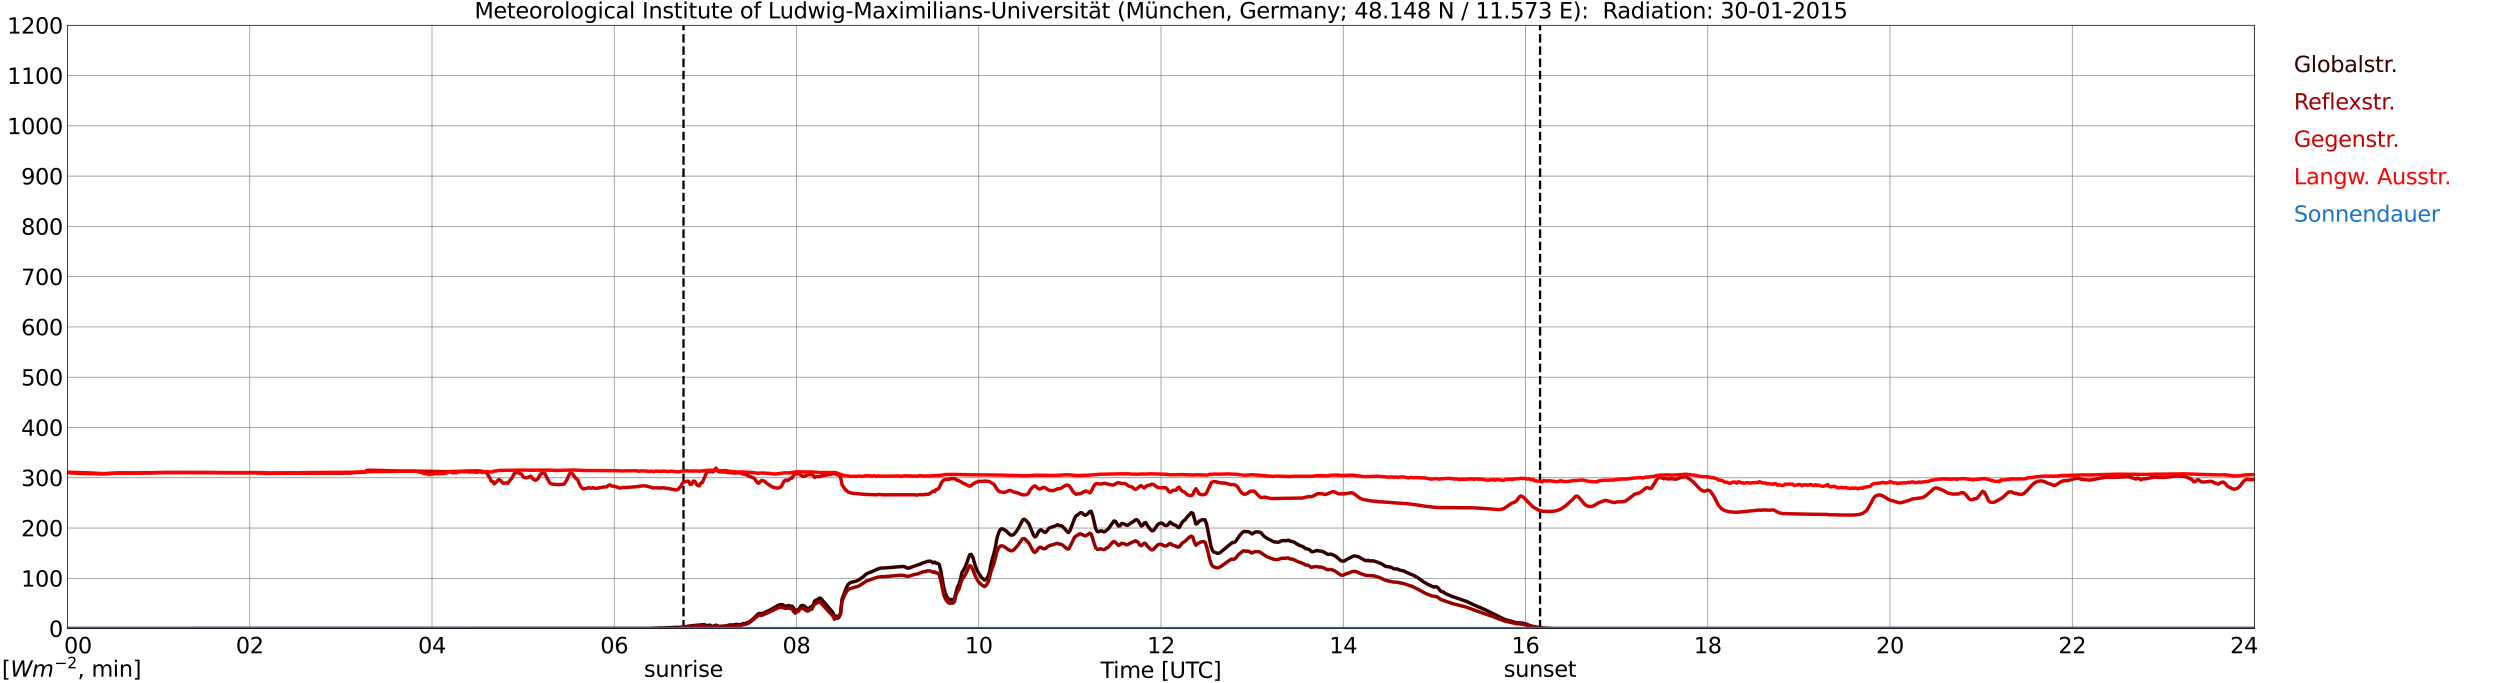 <?xml version="1.0" encoding="utf-8" standalone="no"?>
<!DOCTYPE svg PUBLIC "-//W3C//DTD SVG 1.1//EN"
  "http://www.w3.org/Graphics/SVG/1.1/DTD/svg11.dtd">
<svg xmlns:xlink="http://www.w3.org/1999/xlink" width="1085.4pt" height="296.64pt" viewBox="0 0 1085.4 296.64" xmlns="http://www.w3.org/2000/svg" version="1.1">
 <defs>
  <style type="text/css">*{stroke-linejoin: round; stroke-linecap: butt}</style>
 </defs>
 <g id="figure_1">
  <g id="patch_1">
   <path d="M 0 296.64 
L 1085.4 296.64 
L 1085.4 0 
L 0 0 
z
" style="fill: #ffffff"/>
  </g>
  <g id="axes_1">
   <g id="patch_2">
    <path d="M 29.306 272.909 
L 978.814 272.909 
L 978.814 10.976 
L 29.306 10.976 
z
" style="fill: #ffffff"/>
   </g>
   <g id="patch_3">
    <path d="M 978.814 272.909 
L 978.814 272.909 
L 978.814 10.976 
L 978.814 10.976 
z
" clip-path="url(#p6c9219a619)" style="fill: #d3d3d3; opacity: 0.25; stroke: #d3d3d3; stroke-linejoin: miter"/>
   </g>
   <g id="matplotlib.axis_1">
    <g id="xtick_1">
     <g id="line2d_1">
      <path d="M 29.306 272.909 
L 29.306 10.976 
" clip-path="url(#p6c9219a619)" style="fill: none; stroke: #808080; stroke-width: 0.3; stroke-linecap: square"/>
     </g>
     <g id="line2d_2"/>
     <g id="text_1">
      <!--    00 -->
      <g transform="translate(18.733 283.627) scale(0.095 -0.095)">
       <defs>
        <path id="DejaVuSans-20" transform="scale(0.016)"/>
        <path id="DejaVuSans-30" d="M 2034 4250 
Q 1547 4250 1301 3770 
Q 1056 3291 1056 2328 
Q 1056 1369 1301 889 
Q 1547 409 2034 409 
Q 2525 409 2770 889 
Q 3016 1369 3016 2328 
Q 3016 3291 2770 3770 
Q 2525 4250 2034 4250 
z
M 2034 4750 
Q 2819 4750 3233 4129 
Q 3647 3509 3647 2328 
Q 3647 1150 3233 529 
Q 2819 -91 2034 -91 
Q 1250 -91 836 529 
Q 422 1150 422 2328 
Q 422 3509 836 4129 
Q 1250 4750 2034 4750 
z
" transform="scale(0.016)"/>
       </defs>
       <use xlink:href="#DejaVuSans-20"/>
       <use xlink:href="#DejaVuSans-20" transform="translate(31.787 0)"/>
       <use xlink:href="#DejaVuSans-20" transform="translate(63.574 0)"/>
       <use xlink:href="#DejaVuSans-30" transform="translate(95.361 0)"/>
       <use xlink:href="#DejaVuSans-30" transform="translate(158.984 0)"/>
      </g>
     </g>
    </g>
    <g id="xtick_2">
     <g id="line2d_3">
      <path d="M 108.431 272.909 
L 108.431 10.976 
" clip-path="url(#p6c9219a619)" style="fill: none; stroke: #808080; stroke-width: 0.3; stroke-linecap: square"/>
     </g>
     <g id="line2d_4"/>
     <g id="text_2">
      <!-- 02 -->
      <g transform="translate(102.387 283.627) scale(0.095 -0.095)">
       <defs>
        <path id="DejaVuSans-32" d="M 1228 531 
L 3431 531 
L 3431 0 
L 469 0 
L 469 531 
Q 828 903 1448 1529 
Q 2069 2156 2228 2338 
Q 2531 2678 2651 2914 
Q 2772 3150 2772 3378 
Q 2772 3750 2511 3984 
Q 2250 4219 1831 4219 
Q 1534 4219 1204 4116 
Q 875 4013 500 3803 
L 500 4441 
Q 881 4594 1212 4672 
Q 1544 4750 1819 4750 
Q 2544 4750 2975 4387 
Q 3406 4025 3406 3419 
Q 3406 3131 3298 2873 
Q 3191 2616 2906 2266 
Q 2828 2175 2409 1742 
Q 1991 1309 1228 531 
z
" transform="scale(0.016)"/>
       </defs>
       <use xlink:href="#DejaVuSans-30"/>
       <use xlink:href="#DejaVuSans-32" transform="translate(63.623 0)"/>
      </g>
     </g>
    </g>
    <g id="xtick_3">
     <g id="line2d_5">
      <path d="M 187.557 272.909 
L 187.557 10.976 
" clip-path="url(#p6c9219a619)" style="fill: none; stroke: #808080; stroke-width: 0.3; stroke-linecap: square"/>
     </g>
     <g id="line2d_6"/>
     <g id="text_3">
      <!-- 04 -->
      <g transform="translate(181.513 283.627) scale(0.095 -0.095)">
       <defs>
        <path id="DejaVuSans-34" d="M 2419 4116 
L 825 1625 
L 2419 1625 
L 2419 4116 
z
M 2253 4666 
L 3047 4666 
L 3047 1625 
L 3713 1625 
L 3713 1100 
L 3047 1100 
L 3047 0 
L 2419 0 
L 2419 1100 
L 313 1100 
L 313 1709 
L 2253 4666 
z
" transform="scale(0.016)"/>
       </defs>
       <use xlink:href="#DejaVuSans-30"/>
       <use xlink:href="#DejaVuSans-34" transform="translate(63.623 0)"/>
      </g>
     </g>
    </g>
    <g id="xtick_4">
     <g id="line2d_7">
      <path d="M 266.683 272.909 
L 266.683 10.976 
" clip-path="url(#p6c9219a619)" style="fill: none; stroke: #808080; stroke-width: 0.3; stroke-linecap: square"/>
     </g>
     <g id="line2d_8"/>
     <g id="text_4">
      <!-- 06 -->
      <g transform="translate(260.638 283.627) scale(0.095 -0.095)">
       <defs>
        <path id="DejaVuSans-36" d="M 2113 2584 
Q 1688 2584 1439 2293 
Q 1191 2003 1191 1497 
Q 1191 994 1439 701 
Q 1688 409 2113 409 
Q 2538 409 2786 701 
Q 3034 994 3034 1497 
Q 3034 2003 2786 2293 
Q 2538 2584 2113 2584 
z
M 3366 4563 
L 3366 3988 
Q 3128 4100 2886 4159 
Q 2644 4219 2406 4219 
Q 1781 4219 1451 3797 
Q 1122 3375 1075 2522 
Q 1259 2794 1537 2939 
Q 1816 3084 2150 3084 
Q 2853 3084 3261 2657 
Q 3669 2231 3669 1497 
Q 3669 778 3244 343 
Q 2819 -91 2113 -91 
Q 1303 -91 875 529 
Q 447 1150 447 2328 
Q 447 3434 972 4092 
Q 1497 4750 2381 4750 
Q 2619 4750 2861 4703 
Q 3103 4656 3366 4563 
z
" transform="scale(0.016)"/>
       </defs>
       <use xlink:href="#DejaVuSans-30"/>
       <use xlink:href="#DejaVuSans-36" transform="translate(63.623 0)"/>
      </g>
     </g>
    </g>
    <g id="xtick_5">
     <g id="line2d_9">
      <path d="M 345.808 272.909 
L 345.808 10.976 
" clip-path="url(#p6c9219a619)" style="fill: none; stroke: #808080; stroke-width: 0.3; stroke-linecap: square"/>
     </g>
     <g id="line2d_10"/>
     <g id="text_5">
      <!-- 08 -->
      <g transform="translate(339.764 283.627) scale(0.095 -0.095)">
       <defs>
        <path id="DejaVuSans-38" d="M 2034 2216 
Q 1584 2216 1326 1975 
Q 1069 1734 1069 1313 
Q 1069 891 1326 650 
Q 1584 409 2034 409 
Q 2484 409 2743 651 
Q 3003 894 3003 1313 
Q 3003 1734 2745 1975 
Q 2488 2216 2034 2216 
z
M 1403 2484 
Q 997 2584 770 2862 
Q 544 3141 544 3541 
Q 544 4100 942 4425 
Q 1341 4750 2034 4750 
Q 2731 4750 3128 4425 
Q 3525 4100 3525 3541 
Q 3525 3141 3298 2862 
Q 3072 2584 2669 2484 
Q 3125 2378 3379 2068 
Q 3634 1759 3634 1313 
Q 3634 634 3220 271 
Q 2806 -91 2034 -91 
Q 1263 -91 848 271 
Q 434 634 434 1313 
Q 434 1759 690 2068 
Q 947 2378 1403 2484 
z
M 1172 3481 
Q 1172 3119 1398 2916 
Q 1625 2713 2034 2713 
Q 2441 2713 2670 2916 
Q 2900 3119 2900 3481 
Q 2900 3844 2670 4047 
Q 2441 4250 2034 4250 
Q 1625 4250 1398 4047 
Q 1172 3844 1172 3481 
z
" transform="scale(0.016)"/>
       </defs>
       <use xlink:href="#DejaVuSans-30"/>
       <use xlink:href="#DejaVuSans-38" transform="translate(63.623 0)"/>
      </g>
     </g>
    </g>
    <g id="xtick_6">
     <g id="line2d_11">
      <path d="M 424.934 272.909 
L 424.934 10.976 
" clip-path="url(#p6c9219a619)" style="fill: none; stroke: #808080; stroke-width: 0.3; stroke-linecap: square"/>
     </g>
     <g id="line2d_12"/>
     <g id="text_6">
      <!-- 10 -->
      <g transform="translate(418.89 283.627) scale(0.095 -0.095)">
       <defs>
        <path id="DejaVuSans-31" d="M 794 531 
L 1825 531 
L 1825 4091 
L 703 3866 
L 703 4441 
L 1819 4666 
L 2450 4666 
L 2450 531 
L 3481 531 
L 3481 0 
L 794 0 
L 794 531 
z
" transform="scale(0.016)"/>
       </defs>
       <use xlink:href="#DejaVuSans-31"/>
       <use xlink:href="#DejaVuSans-30" transform="translate(63.623 0)"/>
      </g>
     </g>
    </g>
    <g id="xtick_7">
     <g id="line2d_13">
      <path d="M 504.06 272.909 
L 504.06 10.976 
" clip-path="url(#p6c9219a619)" style="fill: none; stroke: #808080; stroke-width: 0.3; stroke-linecap: square"/>
     </g>
     <g id="line2d_14"/>
     <g id="text_7">
      <!-- 12 -->
      <g transform="translate(498.015 283.627) scale(0.095 -0.095)">
       <use xlink:href="#DejaVuSans-31"/>
       <use xlink:href="#DejaVuSans-32" transform="translate(63.623 0)"/>
      </g>
     </g>
    </g>
    <g id="xtick_8">
     <g id="line2d_15">
      <path d="M 583.185 272.909 
L 583.185 10.976 
" clip-path="url(#p6c9219a619)" style="fill: none; stroke: #808080; stroke-width: 0.3; stroke-linecap: square"/>
     </g>
     <g id="line2d_16"/>
     <g id="text_8">
      <!-- 14 -->
      <g transform="translate(577.141 283.627) scale(0.095 -0.095)">
       <use xlink:href="#DejaVuSans-31"/>
       <use xlink:href="#DejaVuSans-34" transform="translate(63.623 0)"/>
      </g>
     </g>
    </g>
    <g id="xtick_9">
     <g id="line2d_17">
      <path d="M 662.311 272.909 
L 662.311 10.976 
" clip-path="url(#p6c9219a619)" style="fill: none; stroke: #808080; stroke-width: 0.3; stroke-linecap: square"/>
     </g>
     <g id="line2d_18"/>
     <g id="text_9">
      <!-- 16 -->
      <g transform="translate(656.267 283.627) scale(0.095 -0.095)">
       <use xlink:href="#DejaVuSans-31"/>
       <use xlink:href="#DejaVuSans-36" transform="translate(63.623 0)"/>
      </g>
     </g>
    </g>
    <g id="xtick_10">
     <g id="line2d_19">
      <path d="M 741.437 272.909 
L 741.437 10.976 
" clip-path="url(#p6c9219a619)" style="fill: none; stroke: #808080; stroke-width: 0.3; stroke-linecap: square"/>
     </g>
     <g id="line2d_20"/>
     <g id="text_10">
      <!-- 18 -->
      <g transform="translate(735.392 283.627) scale(0.095 -0.095)">
       <use xlink:href="#DejaVuSans-31"/>
       <use xlink:href="#DejaVuSans-38" transform="translate(63.623 0)"/>
      </g>
     </g>
    </g>
    <g id="xtick_11">
     <g id="line2d_21">
      <path d="M 820.562 272.909 
L 820.562 10.976 
" clip-path="url(#p6c9219a619)" style="fill: none; stroke: #808080; stroke-width: 0.3; stroke-linecap: square"/>
     </g>
     <g id="line2d_22"/>
     <g id="text_11">
      <!-- 20 -->
      <g transform="translate(814.518 283.627) scale(0.095 -0.095)">
       <use xlink:href="#DejaVuSans-32"/>
       <use xlink:href="#DejaVuSans-30" transform="translate(63.623 0)"/>
      </g>
     </g>
    </g>
    <g id="xtick_12">
     <g id="line2d_23">
      <path d="M 899.688 272.909 
L 899.688 10.976 
" clip-path="url(#p6c9219a619)" style="fill: none; stroke: #808080; stroke-width: 0.3; stroke-linecap: square"/>
     </g>
     <g id="line2d_24"/>
     <g id="text_12">
      <!-- 22 -->
      <g transform="translate(893.644 283.627) scale(0.095 -0.095)">
       <use xlink:href="#DejaVuSans-32"/>
       <use xlink:href="#DejaVuSans-32" transform="translate(63.623 0)"/>
      </g>
     </g>
    </g>
    <g id="xtick_13">
     <g id="line2d_25">
      <path d="M 978.814 272.909 
L 978.814 10.976 
" clip-path="url(#p6c9219a619)" style="fill: none; stroke: #808080; stroke-width: 0.3; stroke-linecap: square"/>
     </g>
     <g id="line2d_26"/>
     <g id="text_13">
      <!-- 24    -->
      <g transform="translate(968.241 283.627) scale(0.095 -0.095)">
       <use xlink:href="#DejaVuSans-32"/>
       <use xlink:href="#DejaVuSans-34" transform="translate(63.623 0)"/>
       <use xlink:href="#DejaVuSans-20" transform="translate(127.246 0)"/>
       <use xlink:href="#DejaVuSans-20" transform="translate(159.033 0)"/>
       <use xlink:href="#DejaVuSans-20" transform="translate(190.82 0)"/>
      </g>
     </g>
    </g>
    <g id="text_14">
     <!-- Time [UTC] -->
     <g transform="translate(477.806 294.322) scale(0.095 -0.095)">
      <defs>
       <path id="DejaVuSans-54" d="M -19 4666 
L 3928 4666 
L 3928 4134 
L 2272 4134 
L 2272 0 
L 1638 0 
L 1638 4134 
L -19 4134 
L -19 4666 
z
" transform="scale(0.016)"/>
       <path id="DejaVuSans-69" d="M 603 3500 
L 1178 3500 
L 1178 0 
L 603 0 
L 603 3500 
z
M 603 4863 
L 1178 4863 
L 1178 4134 
L 603 4134 
L 603 4863 
z
" transform="scale(0.016)"/>
       <path id="DejaVuSans-6d" d="M 3328 2828 
Q 3544 3216 3844 3400 
Q 4144 3584 4550 3584 
Q 5097 3584 5394 3201 
Q 5691 2819 5691 2113 
L 5691 0 
L 5113 0 
L 5113 2094 
Q 5113 2597 4934 2840 
Q 4756 3084 4391 3084 
Q 3944 3084 3684 2787 
Q 3425 2491 3425 1978 
L 3425 0 
L 2847 0 
L 2847 2094 
Q 2847 2600 2669 2842 
Q 2491 3084 2119 3084 
Q 1678 3084 1418 2786 
Q 1159 2488 1159 1978 
L 1159 0 
L 581 0 
L 581 3500 
L 1159 3500 
L 1159 2956 
Q 1356 3278 1631 3431 
Q 1906 3584 2284 3584 
Q 2666 3584 2933 3390 
Q 3200 3197 3328 2828 
z
" transform="scale(0.016)"/>
       <path id="DejaVuSans-65" d="M 3597 1894 
L 3597 1613 
L 953 1613 
Q 991 1019 1311 708 
Q 1631 397 2203 397 
Q 2534 397 2845 478 
Q 3156 559 3463 722 
L 3463 178 
Q 3153 47 2828 -22 
Q 2503 -91 2169 -91 
Q 1331 -91 842 396 
Q 353 884 353 1716 
Q 353 2575 817 3079 
Q 1281 3584 2069 3584 
Q 2775 3584 3186 3129 
Q 3597 2675 3597 1894 
z
M 3022 2063 
Q 3016 2534 2758 2815 
Q 2500 3097 2075 3097 
Q 1594 3097 1305 2825 
Q 1016 2553 972 2059 
L 3022 2063 
z
" transform="scale(0.016)"/>
       <path id="DejaVuSans-5b" d="M 550 4863 
L 1875 4863 
L 1875 4416 
L 1125 4416 
L 1125 -397 
L 1875 -397 
L 1875 -844 
L 550 -844 
L 550 4863 
z
" transform="scale(0.016)"/>
       <path id="DejaVuSans-55" d="M 556 4666 
L 1191 4666 
L 1191 1831 
Q 1191 1081 1462 751 
Q 1734 422 2344 422 
Q 2950 422 3222 751 
Q 3494 1081 3494 1831 
L 3494 4666 
L 4128 4666 
L 4128 1753 
Q 4128 841 3676 375 
Q 3225 -91 2344 -91 
Q 1459 -91 1007 375 
Q 556 841 556 1753 
L 556 4666 
z
" transform="scale(0.016)"/>
       <path id="DejaVuSans-43" d="M 4122 4306 
L 4122 3641 
Q 3803 3938 3442 4084 
Q 3081 4231 2675 4231 
Q 1875 4231 1450 3742 
Q 1025 3253 1025 2328 
Q 1025 1406 1450 917 
Q 1875 428 2675 428 
Q 3081 428 3442 575 
Q 3803 722 4122 1019 
L 4122 359 
Q 3791 134 3420 21 
Q 3050 -91 2638 -91 
Q 1578 -91 968 557 
Q 359 1206 359 2328 
Q 359 3453 968 4101 
Q 1578 4750 2638 4750 
Q 3056 4750 3426 4639 
Q 3797 4528 4122 4306 
z
" transform="scale(0.016)"/>
       <path id="DejaVuSans-5d" d="M 1947 4863 
L 1947 -844 
L 622 -844 
L 622 -397 
L 1369 -397 
L 1369 4416 
L 622 4416 
L 622 4863 
L 1947 4863 
z
" transform="scale(0.016)"/>
      </defs>
      <use xlink:href="#DejaVuSans-54"/>
      <use xlink:href="#DejaVuSans-69" transform="translate(57.959 0)"/>
      <use xlink:href="#DejaVuSans-6d" transform="translate(85.742 0)"/>
      <use xlink:href="#DejaVuSans-65" transform="translate(183.154 0)"/>
      <use xlink:href="#DejaVuSans-20" transform="translate(244.678 0)"/>
      <use xlink:href="#DejaVuSans-5b" transform="translate(276.465 0)"/>
      <use xlink:href="#DejaVuSans-55" transform="translate(315.479 0)"/>
      <use xlink:href="#DejaVuSans-54" transform="translate(388.672 0)"/>
      <use xlink:href="#DejaVuSans-43" transform="translate(443.881 0)"/>
      <use xlink:href="#DejaVuSans-5d" transform="translate(513.705 0)"/>
     </g>
    </g>
   </g>
   <g id="matplotlib.axis_2">
    <g id="ytick_1">
     <g id="line2d_27">
      <path d="M 29.306 272.909 
L 978.814 272.909 
" clip-path="url(#p6c9219a619)" style="fill: none; stroke: #808080; stroke-width: 0.3; stroke-linecap: square"/>
     </g>
     <g id="line2d_28"/>
     <g id="text_15">
      <!-- 0 -->
      <g transform="translate(21.261 276.518) scale(0.095 -0.095)">
       <use xlink:href="#DejaVuSans-30"/>
      </g>
     </g>
    </g>
    <g id="ytick_2">
     <g id="line2d_29">
      <path d="M 29.306 251.081 
L 978.814 251.081 
" clip-path="url(#p6c9219a619)" style="fill: none; stroke: #808080; stroke-width: 0.3; stroke-linecap: square"/>
     </g>
     <g id="line2d_30"/>
     <g id="text_16">
      <!-- 100 -->
      <g transform="translate(9.173 254.69) scale(0.095 -0.095)">
       <use xlink:href="#DejaVuSans-31"/>
       <use xlink:href="#DejaVuSans-30" transform="translate(63.623 0)"/>
       <use xlink:href="#DejaVuSans-30" transform="translate(127.246 0)"/>
      </g>
     </g>
    </g>
    <g id="ytick_3">
     <g id="line2d_31">
      <path d="M 29.306 229.253 
L 978.814 229.253 
" clip-path="url(#p6c9219a619)" style="fill: none; stroke: #808080; stroke-width: 0.3; stroke-linecap: square"/>
     </g>
     <g id="line2d_32"/>
     <g id="text_17">
      <!-- 200 -->
      <g transform="translate(9.173 232.863) scale(0.095 -0.095)">
       <use xlink:href="#DejaVuSans-32"/>
       <use xlink:href="#DejaVuSans-30" transform="translate(63.623 0)"/>
       <use xlink:href="#DejaVuSans-30" transform="translate(127.246 0)"/>
      </g>
     </g>
    </g>
    <g id="ytick_4">
     <g id="line2d_33">
      <path d="M 29.306 207.426 
L 978.814 207.426 
" clip-path="url(#p6c9219a619)" style="fill: none; stroke: #808080; stroke-width: 0.3; stroke-linecap: square"/>
     </g>
     <g id="line2d_34"/>
     <g id="text_18">
      <!-- 300 -->
      <g transform="translate(9.173 211.035) scale(0.095 -0.095)">
       <defs>
        <path id="DejaVuSans-33" d="M 2597 2516 
Q 3050 2419 3304 2112 
Q 3559 1806 3559 1356 
Q 3559 666 3084 287 
Q 2609 -91 1734 -91 
Q 1441 -91 1130 -33 
Q 819 25 488 141 
L 488 750 
Q 750 597 1062 519 
Q 1375 441 1716 441 
Q 2309 441 2620 675 
Q 2931 909 2931 1356 
Q 2931 1769 2642 2001 
Q 2353 2234 1838 2234 
L 1294 2234 
L 1294 2753 
L 1863 2753 
Q 2328 2753 2575 2939 
Q 2822 3125 2822 3475 
Q 2822 3834 2567 4026 
Q 2313 4219 1838 4219 
Q 1578 4219 1281 4162 
Q 984 4106 628 3988 
L 628 4550 
Q 988 4650 1302 4700 
Q 1616 4750 1894 4750 
Q 2613 4750 3031 4423 
Q 3450 4097 3450 3541 
Q 3450 3153 3228 2886 
Q 3006 2619 2597 2516 
z
" transform="scale(0.016)"/>
       </defs>
       <use xlink:href="#DejaVuSans-33"/>
       <use xlink:href="#DejaVuSans-30" transform="translate(63.623 0)"/>
       <use xlink:href="#DejaVuSans-30" transform="translate(127.246 0)"/>
      </g>
     </g>
    </g>
    <g id="ytick_5">
     <g id="line2d_35">
      <path d="M 29.306 185.598 
L 978.814 185.598 
" clip-path="url(#p6c9219a619)" style="fill: none; stroke: #808080; stroke-width: 0.3; stroke-linecap: square"/>
     </g>
     <g id="line2d_36"/>
     <g id="text_19">
      <!-- 400 -->
      <g transform="translate(9.173 189.207) scale(0.095 -0.095)">
       <use xlink:href="#DejaVuSans-34"/>
       <use xlink:href="#DejaVuSans-30" transform="translate(63.623 0)"/>
       <use xlink:href="#DejaVuSans-30" transform="translate(127.246 0)"/>
      </g>
     </g>
    </g>
    <g id="ytick_6">
     <g id="line2d_37">
      <path d="M 29.306 163.77 
L 978.814 163.77 
" clip-path="url(#p6c9219a619)" style="fill: none; stroke: #808080; stroke-width: 0.3; stroke-linecap: square"/>
     </g>
     <g id="line2d_38"/>
     <g id="text_20">
      <!-- 500 -->
      <g transform="translate(9.173 167.379) scale(0.095 -0.095)">
       <defs>
        <path id="DejaVuSans-35" d="M 691 4666 
L 3169 4666 
L 3169 4134 
L 1269 4134 
L 1269 2991 
Q 1406 3038 1543 3061 
Q 1681 3084 1819 3084 
Q 2600 3084 3056 2656 
Q 3513 2228 3513 1497 
Q 3513 744 3044 326 
Q 2575 -91 1722 -91 
Q 1428 -91 1123 -41 
Q 819 9 494 109 
L 494 744 
Q 775 591 1075 516 
Q 1375 441 1709 441 
Q 2250 441 2565 725 
Q 2881 1009 2881 1497 
Q 2881 1984 2565 2268 
Q 2250 2553 1709 2553 
Q 1456 2553 1204 2497 
Q 953 2441 691 2322 
L 691 4666 
z
" transform="scale(0.016)"/>
       </defs>
       <use xlink:href="#DejaVuSans-35"/>
       <use xlink:href="#DejaVuSans-30" transform="translate(63.623 0)"/>
       <use xlink:href="#DejaVuSans-30" transform="translate(127.246 0)"/>
      </g>
     </g>
    </g>
    <g id="ytick_7">
     <g id="line2d_39">
      <path d="M 29.306 141.942 
L 978.814 141.942 
" clip-path="url(#p6c9219a619)" style="fill: none; stroke: #808080; stroke-width: 0.3; stroke-linecap: square"/>
     </g>
     <g id="line2d_40"/>
     <g id="text_21">
      <!-- 600 -->
      <g transform="translate(9.173 145.551) scale(0.095 -0.095)">
       <use xlink:href="#DejaVuSans-36"/>
       <use xlink:href="#DejaVuSans-30" transform="translate(63.623 0)"/>
       <use xlink:href="#DejaVuSans-30" transform="translate(127.246 0)"/>
      </g>
     </g>
    </g>
    <g id="ytick_8">
     <g id="line2d_41">
      <path d="M 29.306 120.114 
L 978.814 120.114 
" clip-path="url(#p6c9219a619)" style="fill: none; stroke: #808080; stroke-width: 0.3; stroke-linecap: square"/>
     </g>
     <g id="line2d_42"/>
     <g id="text_22">
      <!-- 700 -->
      <g transform="translate(9.173 123.724) scale(0.095 -0.095)">
       <defs>
        <path id="DejaVuSans-37" d="M 525 4666 
L 3525 4666 
L 3525 4397 
L 1831 0 
L 1172 0 
L 2766 4134 
L 525 4134 
L 525 4666 
z
" transform="scale(0.016)"/>
       </defs>
       <use xlink:href="#DejaVuSans-37"/>
       <use xlink:href="#DejaVuSans-30" transform="translate(63.623 0)"/>
       <use xlink:href="#DejaVuSans-30" transform="translate(127.246 0)"/>
      </g>
     </g>
    </g>
    <g id="ytick_9">
     <g id="line2d_43">
      <path d="M 29.306 98.287 
L 978.814 98.287 
" clip-path="url(#p6c9219a619)" style="fill: none; stroke: #808080; stroke-width: 0.3; stroke-linecap: square"/>
     </g>
     <g id="line2d_44"/>
     <g id="text_23">
      <!-- 800 -->
      <g transform="translate(9.173 101.896) scale(0.095 -0.095)">
       <use xlink:href="#DejaVuSans-38"/>
       <use xlink:href="#DejaVuSans-30" transform="translate(63.623 0)"/>
       <use xlink:href="#DejaVuSans-30" transform="translate(127.246 0)"/>
      </g>
     </g>
    </g>
    <g id="ytick_10">
     <g id="line2d_45">
      <path d="M 29.306 76.459 
L 978.814 76.459 
" clip-path="url(#p6c9219a619)" style="fill: none; stroke: #808080; stroke-width: 0.3; stroke-linecap: square"/>
     </g>
     <g id="line2d_46"/>
     <g id="text_24">
      <!-- 900 -->
      <g transform="translate(9.173 80.068) scale(0.095 -0.095)">
       <defs>
        <path id="DejaVuSans-39" d="M 703 97 
L 703 672 
Q 941 559 1184 500 
Q 1428 441 1663 441 
Q 2288 441 2617 861 
Q 2947 1281 2994 2138 
Q 2813 1869 2534 1725 
Q 2256 1581 1919 1581 
Q 1219 1581 811 2004 
Q 403 2428 403 3163 
Q 403 3881 828 4315 
Q 1253 4750 1959 4750 
Q 2769 4750 3195 4129 
Q 3622 3509 3622 2328 
Q 3622 1225 3098 567 
Q 2575 -91 1691 -91 
Q 1453 -91 1209 -44 
Q 966 3 703 97 
z
M 1959 2075 
Q 2384 2075 2632 2365 
Q 2881 2656 2881 3163 
Q 2881 3666 2632 3958 
Q 2384 4250 1959 4250 
Q 1534 4250 1286 3958 
Q 1038 3666 1038 3163 
Q 1038 2656 1286 2365 
Q 1534 2075 1959 2075 
z
" transform="scale(0.016)"/>
       </defs>
       <use xlink:href="#DejaVuSans-39"/>
       <use xlink:href="#DejaVuSans-30" transform="translate(63.623 0)"/>
       <use xlink:href="#DejaVuSans-30" transform="translate(127.246 0)"/>
      </g>
     </g>
    </g>
    <g id="ytick_11">
     <g id="line2d_47">
      <path d="M 29.306 54.631 
L 978.814 54.631 
" clip-path="url(#p6c9219a619)" style="fill: none; stroke: #808080; stroke-width: 0.3; stroke-linecap: square"/>
     </g>
     <g id="line2d_48"/>
     <g id="text_25">
      <!-- 1000 -->
      <g transform="translate(3.128 58.24) scale(0.095 -0.095)">
       <use xlink:href="#DejaVuSans-31"/>
       <use xlink:href="#DejaVuSans-30" transform="translate(63.623 0)"/>
       <use xlink:href="#DejaVuSans-30" transform="translate(127.246 0)"/>
       <use xlink:href="#DejaVuSans-30" transform="translate(190.869 0)"/>
      </g>
     </g>
    </g>
    <g id="ytick_12">
     <g id="line2d_49">
      <path d="M 29.306 32.803 
L 978.814 32.803 
" clip-path="url(#p6c9219a619)" style="fill: none; stroke: #808080; stroke-width: 0.3; stroke-linecap: square"/>
     </g>
     <g id="line2d_50"/>
     <g id="text_26">
      <!-- 1100 -->
      <g transform="translate(3.128 36.413) scale(0.095 -0.095)">
       <use xlink:href="#DejaVuSans-31"/>
       <use xlink:href="#DejaVuSans-31" transform="translate(63.623 0)"/>
       <use xlink:href="#DejaVuSans-30" transform="translate(127.246 0)"/>
       <use xlink:href="#DejaVuSans-30" transform="translate(190.869 0)"/>
      </g>
     </g>
    </g>
    <g id="ytick_13">
     <g id="line2d_51">
      <path d="M 29.306 10.976 
L 978.814 10.976 
" clip-path="url(#p6c9219a619)" style="fill: none; stroke: #808080; stroke-width: 0.3; stroke-linecap: square"/>
     </g>
     <g id="line2d_52"/>
     <g id="text_27">
      <!-- 1200 -->
      <g transform="translate(3.128 14.585) scale(0.095 -0.095)">
       <use xlink:href="#DejaVuSans-31"/>
       <use xlink:href="#DejaVuSans-32" transform="translate(63.623 0)"/>
       <use xlink:href="#DejaVuSans-30" transform="translate(127.246 0)"/>
       <use xlink:href="#DejaVuSans-30" transform="translate(190.869 0)"/>
      </g>
     </g>
    </g>
   </g>
   <g id="line2d_53">
    <path d="M 296.751 272.909 
L 296.751 10.976 
" clip-path="url(#p6c9219a619)" style="fill: none; stroke-dasharray: 3.7,1.6; stroke-dashoffset: 0; stroke: #000000"/>
   </g>
   <g id="line2d_54">
    <path d="M 668.641 272.909 
L 668.641 10.976 
" clip-path="url(#p6c9219a619)" style="fill: none; stroke-dasharray: 3.7,1.6; stroke-dashoffset: 0; stroke: #000000"/>
   </g>
   <g id="line2d_55">
    <path d="M 29.306 272.909 
L 282.508 272.848 
L 283.827 272.706 
L 284.486 272.767 
L 285.805 272.647 
L 287.124 272.625 
L 287.783 272.647 
L 289.102 272.546 
L 292.399 272.446 
L 293.058 272.343 
L 295.036 272.385 
L 297.014 272.123 
L 300.971 271.601 
L 304.267 271.3 
L 305.586 271.2 
L 306.246 271.359 
L 306.905 271.66 
L 308.224 271.401 
L 308.883 271.883 
L 309.543 272.023 
L 310.202 271.582 
L 310.861 271.401 
L 312.18 271.964 
L 313.499 271.903 
L 314.818 271.822 
L 315.477 271.601 
L 316.136 271.54 
L 316.796 271.32 
L 318.774 271.3 
L 319.433 271.058 
L 320.093 271.178 
L 321.411 271.259 
L 322.73 270.676 
L 323.39 270.757 
L 324.708 270.255 
L 325.368 270.034 
L 326.686 268.908 
L 329.324 266.435 
L 329.983 266.295 
L 330.643 266.476 
L 331.961 265.952 
L 332.621 265.57 
L 333.94 265.049 
L 337.896 262.798 
L 338.555 262.556 
L 339.215 262.475 
L 339.874 262.576 
L 340.533 262.999 
L 341.193 263.239 
L 341.852 262.999 
L 342.512 262.918 
L 343.171 263.2 
L 343.83 263.18 
L 344.49 263.842 
L 345.149 265.45 
L 345.808 264.867 
L 346.468 264.686 
L 347.127 264.145 
L 347.787 263.038 
L 348.446 262.837 
L 349.105 263.058 
L 350.424 264.145 
L 351.083 264.385 
L 351.743 263.621 
L 352.402 263.3 
L 353.062 262.798 
L 353.721 260.908 
L 354.38 260.465 
L 355.04 260.286 
L 355.699 259.681 
L 356.359 259.782 
L 361.634 265.974 
L 362.293 268.024 
L 362.952 267.38 
L 363.612 267.843 
L 364.271 267.681 
L 364.93 266.175 
L 365.59 260.063 
L 367.568 254.857 
L 368.227 253.753 
L 368.887 253.17 
L 369.546 252.788 
L 370.865 252.526 
L 372.184 252.105 
L 373.502 251.341 
L 374.821 250.337 
L 376.14 249.23 
L 376.799 248.848 
L 378.118 248.366 
L 381.415 246.899 
L 382.734 246.578 
L 383.393 246.637 
L 391.965 245.934 
L 392.624 246.015 
L 393.943 246.637 
L 394.603 246.659 
L 397.24 245.672 
L 399.218 245.03 
L 400.537 244.426 
L 401.196 244.205 
L 401.856 244.105 
L 402.515 243.743 
L 403.834 243.603 
L 404.493 243.924 
L 405.153 244.386 
L 405.812 244.024 
L 406.471 244.568 
L 407.131 244.587 
L 407.79 245.089 
L 408.45 247.724 
L 409.768 255.239 
L 410.428 257.551 
L 411.087 259.059 
L 411.746 259.943 
L 412.406 260.526 
L 413.065 260.264 
L 413.725 260.386 
L 414.384 260.225 
L 415.043 257.269 
L 415.703 254.838 
L 416.362 253.692 
L 417.022 251.36 
L 417.681 248.446 
L 418.34 247.501 
L 419 246.255 
L 419.659 244.587 
L 420.978 240.829 
L 421.637 240.689 
L 422.297 241.774 
L 423.615 246.235 
L 424.275 247.744 
L 424.934 248.968 
L 426.253 250.878 
L 427.572 251.862 
L 428.231 251.321 
L 428.89 250.415 
L 429.55 248.446 
L 430.209 245.089 
L 430.869 242.437 
L 431.528 240.327 
L 432.187 237.371 
L 432.847 233.654 
L 433.506 231.462 
L 434.165 230.057 
L 434.825 229.552 
L 435.484 229.694 
L 436.803 230.478 
L 438.122 231.785 
L 438.781 232.307 
L 439.44 232.327 
L 440.1 232.106 
L 441.419 230.439 
L 442.078 229.432 
L 444.056 225.715 
L 444.716 225.453 
L 445.375 225.855 
L 446.694 227.402 
L 448.672 232.268 
L 449.331 233.071 
L 449.991 232.669 
L 450.65 231.323 
L 451.309 230.297 
L 451.969 229.995 
L 453.287 230.98 
L 453.947 231.141 
L 454.606 230.417 
L 455.266 229.493 
L 455.925 229.092 
L 457.903 228.428 
L 459.222 227.784 
L 459.881 228.227 
L 460.541 228.227 
L 461.2 228.448 
L 463.178 230.598 
L 463.838 231.222 
L 464.497 230.497 
L 466.475 225.191 
L 467.134 223.967 
L 467.794 223.604 
L 469.113 222.578 
L 469.772 222.639 
L 470.431 223.281 
L 471.091 223.744 
L 471.75 223.443 
L 472.409 222.941 
L 473.069 222.157 
L 473.728 221.956 
L 474.388 223.886 
L 475.706 229.493 
L 476.366 230.74 
L 477.025 230.879 
L 477.685 230.559 
L 478.344 230.439 
L 479.003 230.879 
L 479.663 230.84 
L 480.981 229.775 
L 481.641 228.991 
L 483.619 226.197 
L 484.278 226.317 
L 485.597 228.367 
L 486.256 228.308 
L 486.916 227.343 
L 487.575 227.322 
L 488.235 227.544 
L 488.894 227.946 
L 489.553 228.105 
L 490.872 227.121 
L 492.191 226.357 
L 492.85 225.754 
L 493.51 225.615 
L 494.169 226.197 
L 495.488 228.367 
L 496.147 228.066 
L 496.807 227.001 
L 497.466 226.9 
L 498.125 228.166 
L 499.444 229.795 
L 500.103 230.439 
L 500.763 230.358 
L 501.422 229.552 
L 502.082 228.509 
L 502.741 227.684 
L 503.4 227.263 
L 504.06 227.062 
L 504.719 227.241 
L 505.379 227.904 
L 506.038 228.166 
L 506.697 228.166 
L 508.016 226.658 
L 509.335 227.704 
L 510.654 228.166 
L 511.313 228.95 
L 511.972 229.011 
L 513.291 226.758 
L 513.95 226.056 
L 514.61 225.553 
L 515.269 224.608 
L 517.247 222.578 
L 517.907 222.88 
L 519.226 227.522 
L 519.885 227.221 
L 520.544 226.317 
L 521.204 226.056 
L 521.863 225.634 
L 523.182 225.693 
L 523.841 227.483 
L 525.819 237.471 
L 526.479 239.1 
L 527.138 239.783 
L 527.797 239.905 
L 528.457 240.246 
L 529.116 240.165 
L 529.776 239.883 
L 532.413 237.694 
L 535.051 235.522 
L 535.71 235.583 
L 536.369 235.14 
L 538.348 232.327 
L 539.666 230.941 
L 540.326 230.679 
L 540.985 230.879 
L 541.644 230.759 
L 542.304 230.96 
L 543.623 231.805 
L 544.941 231.041 
L 545.601 230.879 
L 546.919 231.061 
L 547.579 231.323 
L 548.238 232.226 
L 548.898 232.89 
L 550.216 233.793 
L 552.854 235.14 
L 553.513 235.341 
L 554.173 235.341 
L 554.832 235.463 
L 555.491 235.282 
L 556.151 234.88 
L 557.47 234.638 
L 558.129 234.819 
L 559.448 234.518 
L 560.107 234.981 
L 560.766 235.059 
L 562.085 235.463 
L 562.745 236.005 
L 563.404 236.306 
L 564.063 236.749 
L 565.382 237.212 
L 566.042 237.533 
L 566.701 238.176 
L 567.36 238.216 
L 568.679 238.759 
L 569.338 239.482 
L 569.998 239.543 
L 571.976 238.96 
L 572.635 239.261 
L 573.295 239.222 
L 574.613 239.582 
L 575.932 240.388 
L 576.592 240.708 
L 577.91 240.567 
L 579.889 241.472 
L 581.867 243.221 
L 582.526 243.622 
L 583.845 243.522 
L 584.504 242.959 
L 587.801 241.352 
L 588.46 241.411 
L 589.779 241.713 
L 592.417 243.221 
L 593.076 243.402 
L 594.395 243.341 
L 595.054 243.603 
L 595.714 243.483 
L 596.373 243.542 
L 598.351 244.186 
L 599.67 244.749 
L 600.329 245.05 
L 600.989 245.572 
L 601.648 245.914 
L 602.307 245.973 
L 603.626 246.216 
L 604.286 246.456 
L 604.945 246.879 
L 605.604 247.019 
L 606.264 246.96 
L 606.923 247.119 
L 607.582 247.462 
L 609.561 247.925 
L 612.198 249.21 
L 612.858 249.392 
L 614.836 250.396 
L 616.154 251.221 
L 618.133 252.668 
L 620.111 253.792 
L 620.77 254.054 
L 621.429 254.456 
L 622.748 254.918 
L 623.408 254.678 
L 624.067 254.938 
L 624.726 255.643 
L 625.386 256.547 
L 626.045 256.948 
L 626.705 256.988 
L 627.364 257.632 
L 630.661 259.039 
L 634.617 260.364 
L 636.595 261.069 
L 639.892 262.597 
L 641.211 263.2 
L 643.189 264.023 
L 645.167 264.907 
L 648.464 266.535 
L 649.783 267.199 
L 653.08 268.847 
L 654.399 269.27 
L 656.377 269.772 
L 657.695 270.213 
L 659.014 270.436 
L 660.333 270.475 
L 660.992 270.516 
L 662.97 271.058 
L 663.63 271.379 
L 664.949 271.802 
L 665.608 272.023 
L 666.267 272.042 
L 666.927 272.243 
L 669.564 272.566 
L 670.224 272.747 
L 670.883 272.667 
L 674.18 272.909 
L 677.477 272.909 
L 978.154 272.909 
L 978.154 272.909 
" clip-path="url(#p6c9219a619)" style="fill: none; stroke: #330000; stroke-width: 1.5; stroke-linecap: square"/>
   </g>
   <g id="line2d_56">
    <path d="M 29.306 272.909 
L 295.696 272.909 
L 296.355 272.352 
L 298.333 272.271 
L 298.992 272.11 
L 300.971 272.009 
L 301.63 271.85 
L 302.289 271.889 
L 302.949 271.769 
L 305.586 271.708 
L 306.905 272.071 
L 309.543 272.171 
L 310.202 272.291 
L 310.861 271.689 
L 311.521 272.097 
L 312.18 272.263 
L 312.839 271.99 
L 314.158 272.051 
L 315.477 271.769 
L 317.455 271.85 
L 318.114 271.909 
L 318.774 271.75 
L 321.411 271.708 
L 322.071 271.326 
L 324.049 270.925 
L 324.708 270.704 
L 325.368 270.361 
L 329.324 267.127 
L 330.643 267.166 
L 333.28 266.101 
L 334.599 265.459 
L 337.896 263.85 
L 339.215 263.669 
L 341.193 264.191 
L 341.852 263.97 
L 342.512 264.031 
L 343.171 264.213 
L 343.83 264.252 
L 344.49 265.378 
L 345.149 266.221 
L 345.808 265.66 
L 346.468 265.498 
L 347.127 264.715 
L 347.787 264.213 
L 348.446 264.112 
L 349.105 264.433 
L 350.424 265.317 
L 351.083 265.217 
L 351.743 264.533 
L 352.402 264.553 
L 353.721 262.082 
L 354.38 262.001 
L 355.699 261.237 
L 356.359 261.759 
L 361.634 267.487 
L 362.293 268.855 
L 362.952 267.969 
L 363.612 268.513 
L 364.271 267.991 
L 364.93 266.422 
L 365.59 260.914 
L 366.909 257.9 
L 367.568 256.776 
L 368.227 256.012 
L 368.887 255.63 
L 372.843 254.443 
L 376.14 252.292 
L 379.437 251.107 
L 380.756 250.664 
L 382.734 250.304 
L 383.393 250.404 
L 391.306 249.721 
L 392.624 249.861 
L 393.284 250.123 
L 393.943 250.262 
L 394.603 250.162 
L 396.581 249.54 
L 398.559 249.117 
L 400.537 248.333 
L 401.196 248.171 
L 401.856 248.152 
L 402.515 247.851 
L 403.834 247.87 
L 404.493 248.112 
L 405.153 248.494 
L 405.812 248.274 
L 406.471 248.776 
L 407.131 248.776 
L 407.79 249.64 
L 408.45 252.111 
L 409.768 258.382 
L 410.428 259.95 
L 411.087 260.976 
L 411.746 261.7 
L 412.406 261.94 
L 413.065 261.759 
L 413.725 261.86 
L 414.384 261.176 
L 415.043 258.201 
L 415.703 256.796 
L 416.362 255.811 
L 417.022 253.377 
L 417.681 251.629 
L 419 249.721 
L 420.978 245.559 
L 421.637 245.882 
L 422.297 247.167 
L 423.615 250.544 
L 424.275 251.751 
L 424.934 252.694 
L 425.593 253.438 
L 426.912 254.403 
L 427.572 254.624 
L 428.231 254.002 
L 428.89 253.056 
L 429.55 251.046 
L 430.209 248.313 
L 431.528 244.675 
L 432.847 239.53 
L 433.506 237.963 
L 434.165 237.157 
L 434.825 236.937 
L 435.484 237.118 
L 436.803 237.862 
L 437.462 238.445 
L 438.781 239.148 
L 439.44 239.087 
L 440.1 238.766 
L 441.419 237.338 
L 442.078 236.574 
L 443.397 234.566 
L 444.056 233.883 
L 444.716 233.861 
L 445.375 234.365 
L 446.694 235.813 
L 448.672 239.449 
L 449.331 239.872 
L 449.991 239.248 
L 450.65 238.303 
L 451.309 237.64 
L 451.969 237.6 
L 452.628 238.083 
L 453.287 238.283 
L 453.947 238.183 
L 454.606 237.5 
L 455.266 237.057 
L 456.584 236.574 
L 457.244 236.474 
L 458.563 235.992 
L 459.222 235.933 
L 459.881 236.273 
L 460.541 236.273 
L 461.2 236.574 
L 463.178 238.244 
L 463.838 238.403 
L 464.497 237.461 
L 465.816 234.725 
L 466.475 233.379 
L 467.134 232.737 
L 467.794 232.436 
L 468.453 231.873 
L 469.113 231.772 
L 471.091 232.696 
L 472.409 232.054 
L 473.069 231.471 
L 473.728 231.811 
L 474.388 233.68 
L 475.047 235.992 
L 475.706 237.862 
L 476.366 238.504 
L 477.025 238.526 
L 477.685 238.244 
L 478.344 238.384 
L 479.003 238.646 
L 479.663 238.504 
L 480.322 237.943 
L 480.981 237.74 
L 482.96 235.489 
L 483.619 235.088 
L 484.278 235.45 
L 485.597 236.797 
L 486.256 236.496 
L 486.916 235.891 
L 488.235 236.114 
L 488.894 236.474 
L 489.553 236.515 
L 490.213 236.053 
L 492.191 235.149 
L 492.85 234.826 
L 493.51 235.007 
L 494.169 235.509 
L 494.828 236.635 
L 495.488 236.937 
L 496.147 236.435 
L 496.807 235.791 
L 497.466 236.092 
L 498.125 237.157 
L 499.444 238.364 
L 500.103 238.766 
L 500.763 238.504 
L 502.741 236.496 
L 503.4 236.334 
L 504.06 236.295 
L 504.719 236.574 
L 505.379 236.978 
L 506.038 237.037 
L 506.697 236.897 
L 507.357 236.273 
L 508.016 235.952 
L 509.335 236.797 
L 509.994 236.897 
L 511.313 237.561 
L 511.972 237.419 
L 513.291 235.791 
L 514.61 234.887 
L 515.929 233.641 
L 516.588 233.078 
L 517.247 232.757 
L 517.907 233.32 
L 518.566 235.489 
L 519.226 236.716 
L 519.885 236.092 
L 521.204 235.33 
L 522.522 235.107 
L 523.182 235.47 
L 523.841 237.279 
L 524.501 239.731 
L 525.16 242.645 
L 525.819 244.755 
L 526.479 245.801 
L 527.138 246.203 
L 528.457 246.545 
L 529.116 246.423 
L 529.776 246.102 
L 531.094 245.198 
L 534.391 242.845 
L 535.051 242.725 
L 535.71 242.845 
L 536.369 242.385 
L 537.688 240.796 
L 539.666 239.209 
L 540.326 239.148 
L 540.985 239.368 
L 541.644 239.229 
L 542.304 239.368 
L 542.963 239.811 
L 543.623 240.093 
L 544.282 239.669 
L 544.941 239.53 
L 546.26 239.49 
L 546.919 239.669 
L 550.216 241.822 
L 551.535 242.284 
L 552.854 242.767 
L 553.513 242.926 
L 554.832 242.907 
L 555.491 242.745 
L 556.151 242.424 
L 557.47 242.343 
L 558.129 242.405 
L 558.788 242.243 
L 559.448 242.263 
L 560.107 242.706 
L 560.766 242.706 
L 561.426 242.887 
L 564.063 244.092 
L 564.723 244.212 
L 565.382 244.574 
L 566.042 244.775 
L 566.701 245.299 
L 567.36 245.319 
L 568.02 245.458 
L 569.338 246.323 
L 571.317 245.962 
L 572.635 246.203 
L 573.295 246.141 
L 574.613 246.504 
L 575.932 247.187 
L 576.592 247.368 
L 577.251 247.228 
L 577.91 247.287 
L 579.229 247.689 
L 581.867 249.499 
L 582.526 249.76 
L 583.185 249.699 
L 584.504 249.117 
L 585.823 248.654 
L 586.482 248.453 
L 587.142 248.112 
L 588.46 248.093 
L 591.098 249.158 
L 593.076 249.822 
L 594.395 249.881 
L 596.373 250.001 
L 598.351 250.544 
L 600.329 251.347 
L 600.989 251.751 
L 602.307 252.131 
L 604.286 252.535 
L 604.945 252.694 
L 606.923 252.816 
L 607.582 253.037 
L 609.561 253.377 
L 612.198 254.322 
L 612.858 254.464 
L 616.154 256.112 
L 618.133 257.236 
L 620.111 258.182 
L 620.77 258.363 
L 621.429 258.684 
L 622.748 258.926 
L 623.408 258.965 
L 624.067 259.208 
L 625.386 260.212 
L 630.661 262.082 
L 636.595 263.569 
L 640.552 265.036 
L 647.805 267.568 
L 653.08 269.578 
L 658.355 270.785 
L 659.674 270.864 
L 660.992 271.005 
L 665.608 272.09 
L 666.927 272.348 
L 667.586 272.909 
L 978.154 272.909 
L 978.154 272.909 
" clip-path="url(#p6c9219a619)" style="fill: none; stroke: #990000; stroke-width: 1.5; stroke-linecap: square"/>
   </g>
   <g id="line2d_57">
    <path d="M 29.306 205.219 
L 31.943 205.352 
L 33.262 205.457 
L 43.812 205.743 
L 47.109 205.653 
L 50.406 205.413 
L 62.934 205.402 
L 70.847 205.171 
L 74.803 205.153 
L 80.078 205.151 
L 83.375 205.188 
L 98.541 205.241 
L 101.178 205.291 
L 110.41 205.245 
L 114.366 205.415 
L 115.685 205.52 
L 126.235 205.478 
L 131.51 205.487 
L 133.488 205.454 
L 142.719 205.446 
L 146.016 205.452 
L 151.951 205.415 
L 154.588 205.147 
L 158.544 204.992 
L 159.204 204.197 
L 161.182 204.158 
L 162.501 204.202 
L 165.798 204.265 
L 169.754 204.387 
L 171.732 204.468 
L 175.029 204.575 
L 179.645 204.562 
L 184.92 204.599 
L 194.151 204.769 
L 204.701 204.448 
L 207.339 204.431 
L 208.657 204.551 
L 209.317 204.557 
L 210.635 205.007 
L 211.295 205.372 
L 212.614 207.393 
L 213.273 208.94 
L 213.932 209.058 
L 214.592 210.115 
L 216.57 208.157 
L 217.229 208.539 
L 217.889 209.272 
L 218.548 209.837 
L 219.867 209.634 
L 220.526 209.827 
L 221.186 208.764 
L 221.845 208.08 
L 222.504 207.172 
L 223.164 205.74 
L 223.823 205.136 
L 224.482 205.256 
L 225.142 205.079 
L 225.801 205.688 
L 226.461 205.819 
L 227.12 207.085 
L 227.779 207.347 
L 228.439 207.46 
L 229.098 207.336 
L 230.417 206.699 
L 231.076 207.657 
L 232.395 208.532 
L 233.054 208.222 
L 233.714 207.655 
L 234.373 206.275 
L 235.033 205.564 
L 235.692 205.341 
L 236.351 205.393 
L 237.011 206.507 
L 238.329 209.161 
L 238.989 209.888 
L 239.648 210.165 
L 242.286 210.409 
L 244.264 210.278 
L 244.923 210.211 
L 246.242 208.087 
L 246.901 206.535 
L 247.561 205.358 
L 248.22 205.433 
L 248.88 206.135 
L 249.539 207.137 
L 250.198 207.901 
L 250.858 208.327 
L 251.517 210.128 
L 252.176 211.317 
L 252.836 212.044 
L 253.495 212.228 
L 254.155 212.147 
L 255.473 211.774 
L 256.792 211.968 
L 257.451 211.682 
L 258.111 211.981 
L 258.77 212.049 
L 262.067 211.44 
L 263.386 211.372 
L 264.045 210.855 
L 264.705 210.51 
L 265.364 210.949 
L 266.683 211.141 
L 268.002 211.514 
L 268.661 211.83 
L 269.32 211.885 
L 270.639 211.621 
L 271.958 211.66 
L 277.233 211.206 
L 277.892 211.029 
L 278.552 211.031 
L 279.211 210.907 
L 280.53 210.997 
L 281.849 211.341 
L 283.827 211.9 
L 284.486 211.774 
L 287.124 211.891 
L 287.783 211.719 
L 289.761 212.062 
L 290.42 212.114 
L 291.739 212.439 
L 292.399 212.47 
L 293.058 212.675 
L 293.717 212.712 
L 294.377 212.468 
L 295.696 210.979 
L 296.355 209.63 
L 297.014 209.224 
L 297.674 209.15 
L 298.333 208.912 
L 298.992 208.973 
L 299.652 210.364 
L 300.311 210.167 
L 300.971 208.897 
L 301.63 208.938 
L 302.289 210.06 
L 302.949 210.824 
L 303.608 210.911 
L 304.267 209.72 
L 304.927 209.482 
L 306.905 204.876 
L 307.564 204.741 
L 308.224 204.878 
L 308.883 204.501 
L 309.543 204.902 
L 310.861 203.246 
L 311.521 204.463 
L 312.18 204.878 
L 314.158 204.891 
L 314.818 204.804 
L 315.477 205.038 
L 316.796 205.269 
L 317.455 205.149 
L 318.774 205.437 
L 320.093 205.284 
L 320.752 205.223 
L 322.071 205.581 
L 322.73 205.863 
L 323.39 205.85 
L 324.708 206.487 
L 327.346 207.594 
L 328.005 208.379 
L 328.665 209.427 
L 329.324 209.803 
L 330.643 208.587 
L 331.961 208.912 
L 332.621 209.648 
L 335.258 211.381 
L 336.577 211.754 
L 337.236 211.902 
L 337.896 211.905 
L 338.555 211.647 
L 339.215 211.167 
L 340.533 208.74 
L 341.193 208.414 
L 341.852 208.639 
L 342.512 208.286 
L 343.171 207.694 
L 343.83 207.589 
L 344.49 206.463 
L 345.149 205.775 
L 345.808 205.751 
L 346.468 205.594 
L 347.127 205.933 
L 347.787 206.415 
L 348.446 206.716 
L 349.105 206.819 
L 351.083 205.978 
L 351.743 206.122 
L 352.402 205.961 
L 353.062 206.391 
L 353.721 207.284 
L 354.38 206.956 
L 355.04 206.915 
L 355.699 207.033 
L 356.359 206.659 
L 362.293 205.603 
L 364.271 206.38 
L 364.93 207.146 
L 365.59 210.523 
L 366.909 212.437 
L 367.568 213.072 
L 368.227 213.544 
L 368.887 213.858 
L 370.206 214.181 
L 375.481 214.637 
L 380.096 214.805 
L 380.756 214.819 
L 381.415 214.64 
L 383.393 214.823 
L 397.24 214.823 
L 397.899 214.941 
L 398.559 214.891 
L 399.218 214.714 
L 401.196 214.803 
L 401.856 214.548 
L 402.515 214.644 
L 403.175 214.613 
L 404.493 213.684 
L 405.153 213.168 
L 405.812 213.398 
L 406.471 212.452 
L 407.131 212.448 
L 407.79 211.664 
L 408.45 210.152 
L 409.109 208.991 
L 409.768 208.445 
L 410.428 208.189 
L 411.087 208.089 
L 411.746 208.148 
L 413.065 207.797 
L 413.725 207.838 
L 414.384 207.751 
L 415.703 208.567 
L 416.362 208.742 
L 418.34 209.868 
L 419 210.115 
L 420.318 210.82 
L 420.978 211.084 
L 421.637 210.815 
L 422.297 210.233 
L 423.615 209.438 
L 424.934 209.03 
L 426.912 208.949 
L 427.572 208.849 
L 428.89 208.973 
L 429.55 209.093 
L 431.528 210.281 
L 432.847 212.365 
L 433.506 213.142 
L 434.165 213.557 
L 435.484 213.766 
L 436.144 213.708 
L 436.803 213.52 
L 438.122 212.95 
L 438.781 212.935 
L 440.1 213.585 
L 442.078 214.076 
L 443.397 214.666 
L 444.056 214.849 
L 445.375 214.816 
L 446.034 214.561 
L 446.694 213.873 
L 447.353 212.627 
L 448.012 211.785 
L 448.672 211.237 
L 449.331 210.946 
L 449.991 211.442 
L 450.65 212.101 
L 451.309 212.337 
L 451.969 212.129 
L 452.628 211.737 
L 453.287 211.621 
L 453.947 211.813 
L 454.606 212.383 
L 455.266 212.784 
L 457.244 213.044 
L 458.563 212.481 
L 459.222 212.212 
L 459.881 212.18 
L 460.541 212.031 
L 462.519 210.791 
L 463.178 210.593 
L 463.838 210.728 
L 464.497 211.226 
L 465.816 213.363 
L 466.475 214.124 
L 467.134 214.57 
L 468.453 214.41 
L 469.113 214.286 
L 471.091 213.247 
L 471.75 213.269 
L 472.409 213.502 
L 473.069 214.004 
L 473.728 213.413 
L 474.388 211.953 
L 475.047 210.785 
L 475.706 210.067 
L 476.366 209.92 
L 477.685 210.182 
L 479.003 209.958 
L 479.663 209.8 
L 480.322 210.025 
L 481.641 210.292 
L 482.96 210.588 
L 483.619 210.462 
L 484.938 209.759 
L 485.597 209.512 
L 486.916 209.942 
L 488.235 209.925 
L 488.894 210.13 
L 490.213 211.138 
L 491.532 211.427 
L 492.191 212.097 
L 492.85 212.492 
L 493.51 212.302 
L 494.828 211.095 
L 495.488 210.876 
L 496.147 211.485 
L 496.807 211.835 
L 498.125 210.735 
L 498.785 210.7 
L 499.444 210.521 
L 500.103 210.195 
L 500.763 210.377 
L 502.741 211.721 
L 504.719 211.787 
L 506.038 211.73 
L 506.697 212.241 
L 507.357 213.23 
L 508.016 213.699 
L 508.675 213.354 
L 509.335 212.841 
L 510.654 212.786 
L 511.313 211.795 
L 511.972 211.544 
L 512.632 212.575 
L 513.291 213.243 
L 513.95 213.502 
L 514.61 213.928 
L 515.269 214.624 
L 515.929 214.984 
L 516.588 215.157 
L 517.247 215.177 
L 517.907 214.668 
L 518.566 213.118 
L 519.226 212.177 
L 519.885 213.133 
L 520.544 214.317 
L 521.204 214.679 
L 521.863 214.829 
L 523.182 214.644 
L 523.841 213.95 
L 525.819 209.676 
L 526.479 209.17 
L 527.797 209.117 
L 529.116 209.469 
L 530.435 209.713 
L 531.754 209.707 
L 533.732 210.215 
L 534.391 210.468 
L 535.71 210.337 
L 537.029 211.04 
L 537.688 211.946 
L 538.348 213.094 
L 539.007 213.876 
L 539.666 214.371 
L 540.326 214.646 
L 541.644 214.164 
L 542.304 213.629 
L 542.963 213.288 
L 544.282 213.197 
L 544.941 213.664 
L 546.26 215.017 
L 546.919 215.705 
L 547.579 215.993 
L 548.898 215.842 
L 549.557 215.895 
L 551.535 216.392 
L 552.854 216.434 
L 565.382 216.224 
L 568.02 215.6 
L 569.338 215.641 
L 569.998 215.425 
L 571.976 214.38 
L 573.295 214.288 
L 573.954 214.378 
L 575.273 214.694 
L 575.932 214.561 
L 578.57 213.441 
L 579.229 213.526 
L 581.207 214.406 
L 582.526 214.428 
L 583.845 214.33 
L 584.504 214.308 
L 586.482 213.924 
L 587.142 213.978 
L 587.801 214.308 
L 590.439 216.309 
L 591.757 216.87 
L 595.714 217.527 
L 597.692 217.693 
L 598.351 217.811 
L 599.67 217.883 
L 611.539 218.734 
L 616.154 219.367 
L 618.792 219.8 
L 624.067 220.361 
L 626.045 220.372 
L 633.958 220.422 
L 638.573 220.444 
L 643.189 220.671 
L 650.442 221.24 
L 651.761 221.151 
L 652.42 220.981 
L 653.08 220.692 
L 656.377 218.457 
L 657.695 217.957 
L 658.355 217.51 
L 659.674 215.703 
L 660.333 215.332 
L 660.992 215.617 
L 661.652 216.104 
L 663.63 218.149 
L 665.608 220.131 
L 666.927 220.865 
L 668.246 221.537 
L 669.564 221.948 
L 672.861 222.059 
L 674.18 221.954 
L 675.499 221.784 
L 676.817 221.382 
L 677.477 221.116 
L 679.455 219.815 
L 682.752 216.835 
L 683.411 216.076 
L 684.071 215.511 
L 684.73 215.404 
L 685.389 215.84 
L 688.027 218.951 
L 688.686 219.448 
L 690.005 219.942 
L 691.324 219.813 
L 692.643 219.193 
L 693.961 218.3 
L 696.599 217.342 
L 697.258 217.296 
L 698.577 217.608 
L 700.555 218.184 
L 701.215 218.167 
L 701.874 217.907 
L 704.511 217.835 
L 705.171 217.724 
L 705.83 217.479 
L 707.149 216.539 
L 709.786 214.511 
L 711.765 213.998 
L 713.743 212.577 
L 714.402 211.964 
L 715.062 211.732 
L 715.721 211.841 
L 716.38 212.123 
L 717.04 211.896 
L 719.018 208.615 
L 719.677 207.812 
L 720.337 207.321 
L 720.996 207.268 
L 722.315 207.86 
L 722.974 207.67 
L 724.293 207.962 
L 725.612 207.825 
L 727.59 208.078 
L 728.909 207.65 
L 729.568 207.336 
L 731.546 206.996 
L 732.205 207.05 
L 734.184 208.454 
L 735.502 209.595 
L 738.14 212.424 
L 738.799 212.874 
L 739.459 213.14 
L 740.118 213.249 
L 741.437 212.826 
L 742.096 212.928 
L 742.756 213.476 
L 744.074 215.447 
L 746.052 219.317 
L 747.371 220.819 
L 748.69 221.631 
L 750.668 222.179 
L 753.306 222.397 
L 754.624 222.371 
L 763.856 221.439 
L 764.515 221.518 
L 765.834 221.406 
L 768.471 221.507 
L 769.79 221.356 
L 770.449 221.618 
L 772.428 222.657 
L 773.746 222.91 
L 774.406 223.017 
L 775.065 222.965 
L 776.384 223.059 
L 782.318 223.17 
L 783.637 223.203 
L 786.934 223.279 
L 793.528 223.349 
L 794.187 223.51 
L 796.825 223.48 
L 798.143 223.578 
L 801.44 223.582 
L 804.078 223.62 
L 806.715 223.454 
L 808.694 222.906 
L 810.012 221.985 
L 810.672 221.247 
L 811.99 219.012 
L 813.309 216.458 
L 813.969 215.622 
L 814.628 215.207 
L 815.287 214.965 
L 815.947 214.88 
L 816.606 214.958 
L 817.265 215.214 
L 820.562 217.185 
L 822.541 217.61 
L 823.859 218.123 
L 825.178 218.32 
L 827.816 217.541 
L 829.134 217.152 
L 829.794 216.811 
L 830.453 216.606 
L 834.409 216.117 
L 835.069 215.875 
L 836.388 214.987 
L 837.706 213.878 
L 839.684 212.051 
L 840.344 211.87 
L 841.003 211.876 
L 842.322 212.374 
L 843.641 212.887 
L 844.959 213.664 
L 845.619 214.028 
L 847.597 214.504 
L 850.235 214.458 
L 851.553 213.908 
L 852.213 213.9 
L 852.872 214.168 
L 853.531 214.821 
L 854.85 216.502 
L 855.51 216.962 
L 856.169 216.99 
L 857.488 216.497 
L 858.147 216.482 
L 858.806 215.786 
L 860.785 213.275 
L 861.444 213.666 
L 862.103 214.781 
L 863.422 217.477 
L 864.082 218.001 
L 864.741 218.128 
L 865.4 218.088 
L 866.06 217.931 
L 867.378 217.222 
L 869.357 216.102 
L 871.994 213.664 
L 872.653 213.526 
L 873.313 213.605 
L 874.632 214.14 
L 877.269 214.675 
L 877.929 214.611 
L 878.588 214.347 
L 879.907 213.151 
L 882.544 210.239 
L 883.863 209.318 
L 885.182 208.916 
L 885.841 208.805 
L 886.5 208.818 
L 887.819 209.146 
L 888.479 209.567 
L 889.797 210.016 
L 891.116 210.49 
L 891.775 210.756 
L 892.435 210.649 
L 893.754 209.809 
L 894.413 209.325 
L 895.732 208.788 
L 897.051 208.637 
L 897.71 208.654 
L 901.007 207.749 
L 902.326 207.687 
L 903.644 208.069 
L 904.963 208.211 
L 906.282 208.382 
L 907.601 208.434 
L 909.579 208.052 
L 911.557 207.642 
L 914.194 207.255 
L 918.151 207.233 
L 919.469 207.177 
L 921.448 207.1 
L 924.085 206.943 
L 927.382 207.997 
L 928.041 207.554 
L 928.701 207.766 
L 929.36 208.299 
L 930.679 207.853 
L 931.338 207.943 
L 935.295 207.137 
L 935.954 207.111 
L 936.613 207.218 
L 937.932 207.281 
L 939.91 207.264 
L 943.867 206.825 
L 945.185 206.714 
L 948.482 206.865 
L 949.801 207.327 
L 951.12 208.021 
L 951.779 208.305 
L 952.438 209.13 
L 953.098 209.128 
L 953.757 208.462 
L 954.417 208.264 
L 955.735 209.215 
L 957.054 209.283 
L 957.714 209.143 
L 958.373 209.15 
L 959.692 208.953 
L 960.351 209.084 
L 961.67 209.713 
L 962.989 210.176 
L 964.307 209.482 
L 964.967 209.277 
L 965.626 209.484 
L 966.285 210.13 
L 966.945 210.953 
L 967.604 211.413 
L 968.264 211.647 
L 968.923 212.132 
L 969.582 212.319 
L 970.242 212.324 
L 970.901 212.177 
L 971.561 211.854 
L 972.22 211.381 
L 974.198 208.831 
L 974.857 208.342 
L 975.517 208.069 
L 976.836 208.305 
L 978.154 208.255 
L 978.154 208.255 
" clip-path="url(#p6c9219a619)" style="fill: none; stroke: #cc0000; stroke-width: 1.5; stroke-linecap: square"/>
   </g>
   <g id="line2d_58">
    <path d="M 29.306 204.998 
L 37.878 205.256 
L 45.131 205.625 
L 46.45 205.522 
L 47.768 205.487 
L 49.087 205.461 
L 52.384 205.238 
L 54.362 205.284 
L 58.319 205.363 
L 62.934 205.179 
L 65.572 205.238 
L 68.869 205.129 
L 70.187 205.149 
L 71.506 205.142 
L 89.969 205.103 
L 92.606 205.134 
L 106.453 205.199 
L 109.091 205.147 
L 114.366 205.195 
L 117.003 205.354 
L 126.235 205.236 
L 128.872 205.291 
L 132.829 205.175 
L 153.269 205.009 
L 161.841 204.745 
L 163.819 204.732 
L 168.435 204.686 
L 174.37 204.601 
L 176.348 204.564 
L 179.645 204.501 
L 180.963 204.688 
L 182.282 204.957 
L 182.941 205.079 
L 184.26 205.607 
L 185.579 205.743 
L 186.238 206.066 
L 186.898 205.991 
L 187.557 205.791 
L 188.217 205.852 
L 188.876 205.544 
L 189.535 205.681 
L 190.854 205.664 
L 192.832 205.557 
L 194.151 205.212 
L 194.81 204.865 
L 195.47 204.832 
L 196.129 205.19 
L 196.788 205.304 
L 197.448 205.175 
L 198.107 205.304 
L 198.767 204.928 
L 199.426 204.931 
L 200.085 204.656 
L 201.404 204.893 
L 202.063 204.695 
L 203.382 204.843 
L 204.042 204.955 
L 204.701 204.85 
L 207.339 205.094 
L 207.998 204.708 
L 208.657 204.771 
L 209.317 205.16 
L 209.976 204.767 
L 210.635 204.804 
L 211.295 204.688 
L 211.954 204.754 
L 212.614 204.939 
L 213.273 204.939 
L 214.592 204.507 
L 215.251 204.501 
L 216.57 204.258 
L 222.504 204.158 
L 227.12 204.09 
L 228.439 204.123 
L 231.076 204.14 
L 237.67 204.097 
L 241.626 204.239 
L 244.264 204.188 
L 246.242 204.127 
L 248.88 204.064 
L 254.155 204.309 
L 255.473 204.276 
L 268.661 204.374 
L 269.98 204.485 
L 271.298 204.422 
L 275.914 204.372 
L 276.573 204.42 
L 277.233 204.634 
L 277.892 204.457 
L 278.552 204.501 
L 279.211 204.394 
L 279.87 204.527 
L 281.189 204.549 
L 281.849 204.708 
L 282.508 204.577 
L 283.167 204.562 
L 283.827 204.806 
L 284.486 204.518 
L 287.124 204.634 
L 288.442 204.533 
L 289.761 204.725 
L 291.739 204.56 
L 293.058 204.776 
L 294.377 204.891 
L 295.036 204.815 
L 295.696 204.608 
L 298.333 204.37 
L 298.992 204.512 
L 302.289 204.474 
L 303.608 204.579 
L 306.246 204.289 
L 307.564 204.158 
L 310.202 204.232 
L 311.521 204.182 
L 312.18 204.357 
L 313.499 204.396 
L 314.818 204.26 
L 316.796 204.627 
L 320.093 204.883 
L 321.411 204.902 
L 322.73 204.937 
L 324.708 205.04 
L 326.027 205.09 
L 328.005 205.284 
L 328.665 205.468 
L 331.302 205.334 
L 333.28 205.537 
L 333.94 205.457 
L 334.599 205.714 
L 335.258 205.592 
L 335.918 205.791 
L 337.236 205.751 
L 340.533 205.262 
L 341.852 205.304 
L 342.512 205.31 
L 345.808 204.828 
L 350.424 204.913 
L 352.402 204.876 
L 354.38 205.027 
L 355.699 205.142 
L 362.293 205.162 
L 362.952 205.238 
L 366.249 206.43 
L 368.227 206.629 
L 368.887 206.803 
L 370.865 206.771 
L 371.524 206.814 
L 372.843 206.716 
L 373.502 206.692 
L 374.162 206.851 
L 376.14 206.507 
L 378.118 206.651 
L 378.777 206.707 
L 379.437 206.541 
L 380.096 206.725 
L 380.756 206.779 
L 381.415 206.6 
L 382.734 206.749 
L 390.646 206.655 
L 391.306 206.801 
L 392.624 206.574 
L 394.603 206.664 
L 395.262 206.548 
L 395.921 206.755 
L 397.899 206.679 
L 398.559 206.79 
L 399.218 206.493 
L 401.196 206.703 
L 401.856 206.629 
L 403.175 206.655 
L 403.834 206.686 
L 404.493 206.568 
L 406.471 206.524 
L 407.79 206.417 
L 411.087 206.02 
L 413.065 205.97 
L 419 206.055 
L 420.318 206.096 
L 420.978 206.079 
L 421.637 206.173 
L 423.615 206.142 
L 435.484 206.271 
L 436.803 206.323 
L 437.462 206.397 
L 438.781 206.363 
L 443.397 206.524 
L 446.694 206.557 
L 449.331 206.304 
L 457.903 206.419 
L 459.222 206.345 
L 460.541 206.323 
L 462.519 206.109 
L 464.497 206.181 
L 466.475 206.387 
L 468.453 206.472 
L 470.431 206.376 
L 471.091 206.312 
L 471.75 206.376 
L 477.025 205.924 
L 486.256 205.721 
L 488.894 205.727 
L 489.553 205.684 
L 492.191 205.887 
L 492.85 205.841 
L 493.51 205.911 
L 495.488 205.793 
L 497.466 205.817 
L 499.444 205.697 
L 506.697 205.928 
L 508.016 206.142 
L 513.291 206.029 
L 517.907 206.225 
L 519.885 206.118 
L 523.841 206.251 
L 524.501 206.184 
L 525.16 205.952 
L 525.819 205.876 
L 526.479 205.935 
L 527.138 205.806 
L 529.116 205.871 
L 533.073 205.754 
L 535.051 205.843 
L 537.029 205.915 
L 538.348 206.101 
L 540.326 206.345 
L 542.304 206.192 
L 543.623 206.074 
L 548.238 206.469 
L 549.557 206.548 
L 550.216 206.668 
L 551.535 206.725 
L 552.854 206.847 
L 554.173 206.699 
L 560.107 206.895 
L 561.426 206.788 
L 569.998 206.784 
L 571.317 206.55 
L 573.295 206.509 
L 574.613 206.541 
L 576.592 206.616 
L 577.251 206.334 
L 580.548 206.256 
L 581.867 206.356 
L 582.526 206.469 
L 585.164 206.347 
L 587.142 206.28 
L 590.439 206.681 
L 591.757 206.921 
L 592.417 206.884 
L 593.076 206.989 
L 593.736 206.88 
L 594.395 206.921 
L 595.714 206.834 
L 597.032 206.821 
L 597.692 206.74 
L 599.67 206.908 
L 601.648 207.017 
L 602.307 207.196 
L 604.286 207.068 
L 605.604 207.223 
L 606.264 207.113 
L 606.923 207.266 
L 608.242 207.092 
L 608.901 206.985 
L 611.539 207.48 
L 612.858 207.24 
L 613.517 207.447 
L 614.176 207.332 
L 618.792 207.517 
L 621.429 208.039 
L 623.408 207.794 
L 624.067 207.858 
L 624.726 208.054 
L 625.386 207.901 
L 629.342 207.672 
L 630.001 207.84 
L 630.661 207.755 
L 631.32 208.045 
L 631.98 207.873 
L 633.958 208.281 
L 634.617 207.991 
L 635.276 208.135 
L 639.233 207.882 
L 639.892 208.15 
L 640.552 207.938 
L 641.211 207.904 
L 641.87 208.048 
L 643.189 207.986 
L 645.827 208.55 
L 647.145 208.29 
L 647.805 208.377 
L 648.464 208.148 
L 649.123 208.484 
L 649.783 208.253 
L 650.442 208.216 
L 652.42 208.558 
L 653.08 208.432 
L 653.739 208.179 
L 654.399 208.168 
L 655.717 208.026 
L 656.377 208.168 
L 658.355 207.84 
L 659.014 207.899 
L 660.333 207.613 
L 660.992 207.779 
L 662.311 207.674 
L 662.97 208.015 
L 663.63 207.86 
L 664.949 208.277 
L 665.608 208.113 
L 666.267 208.726 
L 668.905 208.96 
L 669.564 209.244 
L 670.224 208.598 
L 671.542 208.86 
L 672.202 208.687 
L 676.158 209.128 
L 677.477 208.735 
L 678.136 208.766 
L 678.796 209.089 
L 679.455 209.023 
L 680.114 209.087 
L 683.411 208.619 
L 684.071 208.657 
L 686.708 208.392 
L 688.027 208.561 
L 689.346 208.879 
L 690.664 209.034 
L 691.324 209.18 
L 692.643 209.124 
L 693.302 209.255 
L 693.961 208.814 
L 695.28 208.613 
L 697.258 208.412 
L 697.918 208.565 
L 698.577 208.423 
L 700.555 208.417 
L 701.874 208.159 
L 702.533 208.227 
L 703.193 207.991 
L 703.852 208.078 
L 704.511 207.947 
L 705.83 207.993 
L 707.149 207.877 
L 707.808 207.705 
L 710.446 207.474 
L 711.765 207.347 
L 713.083 207.489 
L 713.743 207.391 
L 714.402 207.161 
L 715.721 207.137 
L 717.04 206.891 
L 717.699 206.893 
L 718.358 206.773 
L 719.018 206.504 
L 720.996 206.242 
L 722.315 206.273 
L 722.974 206.164 
L 725.612 206.256 
L 726.93 206.236 
L 732.205 205.884 
L 736.162 206.382 
L 738.14 206.856 
L 738.799 206.865 
L 739.459 207.011 
L 740.777 207.002 
L 741.437 206.976 
L 743.415 207.419 
L 744.074 207.406 
L 744.734 207.753 
L 745.393 207.904 
L 746.052 208.484 
L 746.712 208.406 
L 748.031 208.746 
L 748.69 209.29 
L 750.009 209.37 
L 750.668 209.818 
L 751.327 209.835 
L 751.987 209.377 
L 753.306 209.292 
L 753.965 209.805 
L 754.624 209.185 
L 755.284 209.257 
L 755.943 209.615 
L 756.602 209.578 
L 757.262 209.822 
L 757.921 209.6 
L 759.24 209.589 
L 759.899 209.824 
L 760.559 209.613 
L 761.218 209.521 
L 761.878 209.569 
L 762.537 209.427 
L 763.196 209.525 
L 763.856 209.119 
L 765.174 209.643 
L 766.493 209.696 
L 767.153 210.067 
L 767.812 209.96 
L 768.471 210.11 
L 769.131 210.093 
L 769.79 210.322 
L 770.449 209.94 
L 771.109 210.04 
L 771.768 210.691 
L 772.428 210.335 
L 773.087 210.695 
L 773.746 210.809 
L 774.406 210.678 
L 775.065 210.163 
L 775.725 210.298 
L 776.384 210.154 
L 778.362 210.23 
L 779.021 210.811 
L 781 210.353 
L 781.659 210.451 
L 782.318 210.909 
L 782.978 210.457 
L 783.637 210.599 
L 784.296 210.455 
L 784.956 210.713 
L 785.615 210.403 
L 786.275 210.364 
L 786.934 210.678 
L 787.593 210.846 
L 788.253 210.425 
L 788.912 210.761 
L 789.572 210.571 
L 790.231 210.931 
L 791.55 211.141 
L 792.868 210.77 
L 793.528 210.344 
L 794.187 211.208 
L 794.847 211.433 
L 796.165 211.093 
L 798.143 211.8 
L 799.462 211.542 
L 800.122 211.774 
L 801.44 211.645 
L 802.1 211.977 
L 802.759 211.933 
L 803.419 212.134 
L 804.078 211.861 
L 804.737 212.057 
L 805.397 211.843 
L 806.056 211.948 
L 806.715 212.236 
L 807.375 211.911 
L 808.034 211.837 
L 808.694 212.031 
L 809.353 211.483 
L 810.012 211.494 
L 810.672 211.298 
L 811.331 211.28 
L 811.99 211.152 
L 812.65 210.388 
L 813.309 210.067 
L 813.969 209.894 
L 815.287 209.8 
L 815.947 209.755 
L 817.265 209.466 
L 817.925 209.462 
L 818.584 209.731 
L 819.903 209.493 
L 820.562 209.124 
L 821.222 209.257 
L 821.881 209.619 
L 822.541 209.672 
L 823.2 209.58 
L 823.859 210.003 
L 824.519 209.731 
L 825.178 209.776 
L 825.837 209.621 
L 827.816 209.641 
L 828.475 209.418 
L 829.134 209.514 
L 829.794 209.253 
L 830.453 209.231 
L 831.772 209.604 
L 833.091 209.27 
L 833.75 209.368 
L 835.069 209.244 
L 836.388 208.997 
L 837.047 209.074 
L 838.366 208.574 
L 840.344 208.251 
L 841.663 208.032 
L 842.981 207.989 
L 843.641 207.801 
L 844.3 207.971 
L 845.619 207.958 
L 846.278 208.074 
L 848.916 207.912 
L 849.575 208.185 
L 850.235 207.886 
L 852.872 207.797 
L 854.191 207.997 
L 856.828 208.34 
L 857.488 208.115 
L 859.466 208.041 
L 860.125 207.847 
L 860.785 207.849 
L 861.444 207.738 
L 864.082 208.414 
L 866.06 208.927 
L 866.719 209.015 
L 867.378 208.899 
L 868.038 209.139 
L 868.697 208.351 
L 869.357 208.445 
L 870.016 208.305 
L 870.675 208.382 
L 871.335 208.089 
L 871.994 208.157 
L 873.313 207.917 
L 875.95 208.002 
L 876.61 207.849 
L 878.588 207.956 
L 879.907 207.703 
L 880.566 207.356 
L 881.225 207.404 
L 885.182 206.865 
L 887.819 206.694 
L 889.797 206.762 
L 890.457 206.688 
L 891.775 206.817 
L 892.435 206.67 
L 893.094 206.753 
L 894.413 206.511 
L 895.072 206.424 
L 896.391 206.413 
L 904.304 206.181 
L 908.26 206.197 
L 912.216 206.053 
L 918.81 205.882 
L 920.788 205.882 
L 926.723 205.906 
L 929.36 205.967 
L 931.998 205.985 
L 935.954 205.845 
L 938.592 205.845 
L 943.867 205.78 
L 948.482 205.719 
L 953.757 205.891 
L 955.735 205.978 
L 958.373 206.033 
L 959.692 206.059 
L 961.01 206.127 
L 962.329 206.149 
L 963.648 206.21 
L 965.626 206.107 
L 968.264 206.421 
L 969.582 206.631 
L 971.561 206.607 
L 972.22 206.579 
L 974.198 206.26 
L 975.517 206.101 
L 978.154 206.066 
L 978.154 206.066 
" clip-path="url(#p6c9219a619)" style="fill: none; stroke: #ff0000; stroke-width: 1.5; stroke-linecap: square"/>
   </g>
   <g id="line2d_59">
    <path d="M 29.306 272.909 
L 978.154 272.909 
L 978.154 272.909 
" clip-path="url(#p6c9219a619)" style="fill: none; stroke: #1773cc; stroke-width: 1.5; stroke-linecap: square"/>
   </g>
   <g id="patch_4">
    <path d="M 29.306 272.909 
L 29.306 10.976 
" style="fill: none; stroke: #000000; stroke-width: 0.3; stroke-linejoin: miter; stroke-linecap: square"/>
   </g>
   <g id="patch_5">
    <path d="M 978.814 272.909 
L 978.814 10.976 
" style="fill: none; stroke: #000000; stroke-width: 0.3; stroke-linejoin: miter; stroke-linecap: square"/>
   </g>
   <g id="patch_6">
    <path d="M 29.306 272.909 
L 978.814 272.909 
" style="fill: none; stroke: #000000; stroke-width: 0.3; stroke-linejoin: miter; stroke-linecap: square"/>
   </g>
   <g id="patch_7">
    <path d="M 29.306 10.976 
L 978.814 10.976 
" style="fill: none; stroke: #000000; stroke-width: 0.3; stroke-linejoin: miter; stroke-linecap: square"/>
   </g>
   <g id="text_28">
    <!-- sunrise -->
    <g transform="translate(279.586 293.863) scale(0.095 -0.095)">
     <defs>
      <path id="DejaVuSans-73" d="M 2834 3397 
L 2834 2853 
Q 2591 2978 2328 3040 
Q 2066 3103 1784 3103 
Q 1356 3103 1142 2972 
Q 928 2841 928 2578 
Q 928 2378 1081 2264 
Q 1234 2150 1697 2047 
L 1894 2003 
Q 2506 1872 2764 1633 
Q 3022 1394 3022 966 
Q 3022 478 2636 193 
Q 2250 -91 1575 -91 
Q 1294 -91 989 -36 
Q 684 19 347 128 
L 347 722 
Q 666 556 975 473 
Q 1284 391 1588 391 
Q 1994 391 2212 530 
Q 2431 669 2431 922 
Q 2431 1156 2273 1281 
Q 2116 1406 1581 1522 
L 1381 1569 
Q 847 1681 609 1914 
Q 372 2147 372 2553 
Q 372 3047 722 3315 
Q 1072 3584 1716 3584 
Q 2034 3584 2315 3537 
Q 2597 3491 2834 3397 
z
" transform="scale(0.016)"/>
      <path id="DejaVuSans-75" d="M 544 1381 
L 544 3500 
L 1119 3500 
L 1119 1403 
Q 1119 906 1312 657 
Q 1506 409 1894 409 
Q 2359 409 2629 706 
Q 2900 1003 2900 1516 
L 2900 3500 
L 3475 3500 
L 3475 0 
L 2900 0 
L 2900 538 
Q 2691 219 2414 64 
Q 2138 -91 1772 -91 
Q 1169 -91 856 284 
Q 544 659 544 1381 
z
M 1991 3584 
L 1991 3584 
z
" transform="scale(0.016)"/>
      <path id="DejaVuSans-6e" d="M 3513 2113 
L 3513 0 
L 2938 0 
L 2938 2094 
Q 2938 2591 2744 2837 
Q 2550 3084 2163 3084 
Q 1697 3084 1428 2787 
Q 1159 2491 1159 1978 
L 1159 0 
L 581 0 
L 581 3500 
L 1159 3500 
L 1159 2956 
Q 1366 3272 1645 3428 
Q 1925 3584 2291 3584 
Q 2894 3584 3203 3211 
Q 3513 2838 3513 2113 
z
" transform="scale(0.016)"/>
      <path id="DejaVuSans-72" d="M 2631 2963 
Q 2534 3019 2420 3045 
Q 2306 3072 2169 3072 
Q 1681 3072 1420 2755 
Q 1159 2438 1159 1844 
L 1159 0 
L 581 0 
L 581 3500 
L 1159 3500 
L 1159 2956 
Q 1341 3275 1631 3429 
Q 1922 3584 2338 3584 
Q 2397 3584 2469 3576 
Q 2541 3569 2628 3553 
L 2631 2963 
z
" transform="scale(0.016)"/>
     </defs>
     <use xlink:href="#DejaVuSans-73"/>
     <use xlink:href="#DejaVuSans-75" transform="translate(52.1 0)"/>
     <use xlink:href="#DejaVuSans-6e" transform="translate(115.479 0)"/>
     <use xlink:href="#DejaVuSans-72" transform="translate(178.857 0)"/>
     <use xlink:href="#DejaVuSans-69" transform="translate(219.971 0)"/>
     <use xlink:href="#DejaVuSans-73" transform="translate(247.754 0)"/>
     <use xlink:href="#DejaVuSans-65" transform="translate(299.854 0)"/>
    </g>
   </g>
   <g id="text_29">
    <!-- sunset -->
    <g transform="translate(652.887 293.863) scale(0.095 -0.095)">
     <defs>
      <path id="DejaVuSans-74" d="M 1172 4494 
L 1172 3500 
L 2356 3500 
L 2356 3053 
L 1172 3053 
L 1172 1153 
Q 1172 725 1289 603 
Q 1406 481 1766 481 
L 2356 481 
L 2356 0 
L 1766 0 
Q 1100 0 847 248 
Q 594 497 594 1153 
L 594 3053 
L 172 3053 
L 172 3500 
L 594 3500 
L 594 4494 
L 1172 4494 
z
" transform="scale(0.016)"/>
     </defs>
     <use xlink:href="#DejaVuSans-73"/>
     <use xlink:href="#DejaVuSans-75" transform="translate(52.1 0)"/>
     <use xlink:href="#DejaVuSans-6e" transform="translate(115.479 0)"/>
     <use xlink:href="#DejaVuSans-73" transform="translate(178.857 0)"/>
     <use xlink:href="#DejaVuSans-65" transform="translate(230.957 0)"/>
     <use xlink:href="#DejaVuSans-74" transform="translate(292.48 0)"/>
    </g>
   </g>
   <g id="text_30">
    <!-- [$Wm^{-2}$, min] -->
    <g transform="translate(0.821 293.863) scale(0.095 -0.095)">
     <defs>
      <path id="DejaVuSans-Oblique-57" d="M 616 4666 
L 1228 4666 
L 1453 697 
L 3213 4666 
L 3916 4666 
L 4147 697 
L 5888 4666 
L 6528 4666 
L 4453 0 
L 3659 0 
L 3444 3891 
L 1697 0 
L 903 0 
L 616 4666 
z
" transform="scale(0.016)"/>
      <path id="DejaVuSans-Oblique-6d" d="M 5747 2113 
L 5338 0 
L 4763 0 
L 5166 2094 
Q 5191 2228 5203 2325 
Q 5216 2422 5216 2491 
Q 5216 2772 5059 2928 
Q 4903 3084 4622 3084 
Q 4203 3084 3875 2770 
Q 3547 2456 3450 1953 
L 3066 0 
L 2491 0 
L 2900 2094 
Q 2925 2209 2937 2307 
Q 2950 2406 2950 2484 
Q 2950 2769 2794 2926 
Q 2638 3084 2363 3084 
Q 1938 3084 1609 2770 
Q 1281 2456 1184 1953 
L 800 0 
L 225 0 
L 909 3500 
L 1484 3500 
L 1375 2956 
Q 1609 3263 1923 3423 
Q 2238 3584 2597 3584 
Q 2978 3584 3223 3384 
Q 3469 3184 3519 2828 
Q 3781 3197 4126 3390 
Q 4472 3584 4856 3584 
Q 5306 3584 5551 3325 
Q 5797 3066 5797 2591 
Q 5797 2488 5784 2364 
Q 5772 2241 5747 2113 
z
" transform="scale(0.016)"/>
      <path id="DejaVuSans-2212" d="M 678 2272 
L 4684 2272 
L 4684 1741 
L 678 1741 
L 678 2272 
z
" transform="scale(0.016)"/>
      <path id="DejaVuSans-2c" d="M 750 794 
L 1409 794 
L 1409 256 
L 897 -744 
L 494 -744 
L 750 256 
L 750 794 
z
" transform="scale(0.016)"/>
     </defs>
     <use xlink:href="#DejaVuSans-5b" transform="translate(0 0.766)"/>
     <use xlink:href="#DejaVuSans-Oblique-57" transform="translate(39.014 0.766)"/>
     <use xlink:href="#DejaVuSans-Oblique-6d" transform="translate(137.891 0.766)"/>
     <use xlink:href="#DejaVuSans-2212" transform="translate(239.953 39.047) scale(0.7)"/>
     <use xlink:href="#DejaVuSans-32" transform="translate(298.605 39.047) scale(0.7)"/>
     <use xlink:href="#DejaVuSans-2c" transform="translate(345.875 0.766)"/>
     <use xlink:href="#DejaVuSans-20" transform="translate(377.663 0.766)"/>
     <use xlink:href="#DejaVuSans-6d" transform="translate(409.45 0.766)"/>
     <use xlink:href="#DejaVuSans-69" transform="translate(506.862 0.766)"/>
     <use xlink:href="#DejaVuSans-6e" transform="translate(534.645 0.766)"/>
     <use xlink:href="#DejaVuSans-5d" transform="translate(598.024 0.766)"/>
    </g>
   </g>
   <g id="text_31">
    <!-- Globalstr. -->
    <g style="fill: #330000" transform="translate(995.905 31.291) scale(0.095 -0.095)">
     <defs>
      <path id="DejaVuSans-47" d="M 3809 666 
L 3809 1919 
L 2778 1919 
L 2778 2438 
L 4434 2438 
L 4434 434 
Q 4069 175 3628 42 
Q 3188 -91 2688 -91 
Q 1594 -91 976 548 
Q 359 1188 359 2328 
Q 359 3472 976 4111 
Q 1594 4750 2688 4750 
Q 3144 4750 3555 4637 
Q 3966 4525 4313 4306 
L 4313 3634 
Q 3963 3931 3569 4081 
Q 3175 4231 2741 4231 
Q 1884 4231 1454 3753 
Q 1025 3275 1025 2328 
Q 1025 1384 1454 906 
Q 1884 428 2741 428 
Q 3075 428 3337 486 
Q 3600 544 3809 666 
z
" transform="scale(0.016)"/>
      <path id="DejaVuSans-6c" d="M 603 4863 
L 1178 4863 
L 1178 0 
L 603 0 
L 603 4863 
z
" transform="scale(0.016)"/>
      <path id="DejaVuSans-6f" d="M 1959 3097 
Q 1497 3097 1228 2736 
Q 959 2375 959 1747 
Q 959 1119 1226 758 
Q 1494 397 1959 397 
Q 2419 397 2687 759 
Q 2956 1122 2956 1747 
Q 2956 2369 2687 2733 
Q 2419 3097 1959 3097 
z
M 1959 3584 
Q 2709 3584 3137 3096 
Q 3566 2609 3566 1747 
Q 3566 888 3137 398 
Q 2709 -91 1959 -91 
Q 1206 -91 779 398 
Q 353 888 353 1747 
Q 353 2609 779 3096 
Q 1206 3584 1959 3584 
z
" transform="scale(0.016)"/>
      <path id="DejaVuSans-62" d="M 3116 1747 
Q 3116 2381 2855 2742 
Q 2594 3103 2138 3103 
Q 1681 3103 1420 2742 
Q 1159 2381 1159 1747 
Q 1159 1113 1420 752 
Q 1681 391 2138 391 
Q 2594 391 2855 752 
Q 3116 1113 3116 1747 
z
M 1159 2969 
Q 1341 3281 1617 3432 
Q 1894 3584 2278 3584 
Q 2916 3584 3314 3078 
Q 3713 2572 3713 1747 
Q 3713 922 3314 415 
Q 2916 -91 2278 -91 
Q 1894 -91 1617 61 
Q 1341 213 1159 525 
L 1159 0 
L 581 0 
L 581 4863 
L 1159 4863 
L 1159 2969 
z
" transform="scale(0.016)"/>
      <path id="DejaVuSans-61" d="M 2194 1759 
Q 1497 1759 1228 1600 
Q 959 1441 959 1056 
Q 959 750 1161 570 
Q 1363 391 1709 391 
Q 2188 391 2477 730 
Q 2766 1069 2766 1631 
L 2766 1759 
L 2194 1759 
z
M 3341 1997 
L 3341 0 
L 2766 0 
L 2766 531 
Q 2569 213 2275 61 
Q 1981 -91 1556 -91 
Q 1019 -91 701 211 
Q 384 513 384 1019 
Q 384 1609 779 1909 
Q 1175 2209 1959 2209 
L 2766 2209 
L 2766 2266 
Q 2766 2663 2505 2880 
Q 2244 3097 1772 3097 
Q 1472 3097 1187 3025 
Q 903 2953 641 2809 
L 641 3341 
Q 956 3463 1253 3523 
Q 1550 3584 1831 3584 
Q 2591 3584 2966 3190 
Q 3341 2797 3341 1997 
z
" transform="scale(0.016)"/>
      <path id="DejaVuSans-2e" d="M 684 794 
L 1344 794 
L 1344 0 
L 684 0 
L 684 794 
z
" transform="scale(0.016)"/>
     </defs>
     <use xlink:href="#DejaVuSans-47"/>
     <use xlink:href="#DejaVuSans-6c" transform="translate(77.49 0)"/>
     <use xlink:href="#DejaVuSans-6f" transform="translate(105.273 0)"/>
     <use xlink:href="#DejaVuSans-62" transform="translate(166.455 0)"/>
     <use xlink:href="#DejaVuSans-61" transform="translate(229.932 0)"/>
     <use xlink:href="#DejaVuSans-6c" transform="translate(291.211 0)"/>
     <use xlink:href="#DejaVuSans-73" transform="translate(318.994 0)"/>
     <use xlink:href="#DejaVuSans-74" transform="translate(371.094 0)"/>
     <use xlink:href="#DejaVuSans-72" transform="translate(410.303 0)"/>
     <use xlink:href="#DejaVuSans-2e" transform="translate(442.291 0)"/>
    </g>
   </g>
   <g id="text_32">
    <!-- Reflexstr. -->
    <g style="fill: #990000" transform="translate(995.905 47.531) scale(0.095 -0.095)">
     <defs>
      <path id="DejaVuSans-52" d="M 2841 2188 
Q 3044 2119 3236 1894 
Q 3428 1669 3622 1275 
L 4263 0 
L 3584 0 
L 2988 1197 
Q 2756 1666 2539 1819 
Q 2322 1972 1947 1972 
L 1259 1972 
L 1259 0 
L 628 0 
L 628 4666 
L 2053 4666 
Q 2853 4666 3247 4331 
Q 3641 3997 3641 3322 
Q 3641 2881 3436 2590 
Q 3231 2300 2841 2188 
z
M 1259 4147 
L 1259 2491 
L 2053 2491 
Q 2509 2491 2742 2702 
Q 2975 2913 2975 3322 
Q 2975 3731 2742 3939 
Q 2509 4147 2053 4147 
L 1259 4147 
z
" transform="scale(0.016)"/>
      <path id="DejaVuSans-66" d="M 2375 4863 
L 2375 4384 
L 1825 4384 
Q 1516 4384 1395 4259 
Q 1275 4134 1275 3809 
L 1275 3500 
L 2222 3500 
L 2222 3053 
L 1275 3053 
L 1275 0 
L 697 0 
L 697 3053 
L 147 3053 
L 147 3500 
L 697 3500 
L 697 3744 
Q 697 4328 969 4595 
Q 1241 4863 1831 4863 
L 2375 4863 
z
" transform="scale(0.016)"/>
      <path id="DejaVuSans-78" d="M 3513 3500 
L 2247 1797 
L 3578 0 
L 2900 0 
L 1881 1375 
L 863 0 
L 184 0 
L 1544 1831 
L 300 3500 
L 978 3500 
L 1906 2253 
L 2834 3500 
L 3513 3500 
z
" transform="scale(0.016)"/>
     </defs>
     <use xlink:href="#DejaVuSans-52"/>
     <use xlink:href="#DejaVuSans-65" transform="translate(64.982 0)"/>
     <use xlink:href="#DejaVuSans-66" transform="translate(126.506 0)"/>
     <use xlink:href="#DejaVuSans-6c" transform="translate(161.711 0)"/>
     <use xlink:href="#DejaVuSans-65" transform="translate(189.494 0)"/>
     <use xlink:href="#DejaVuSans-78" transform="translate(249.268 0)"/>
     <use xlink:href="#DejaVuSans-73" transform="translate(308.447 0)"/>
     <use xlink:href="#DejaVuSans-74" transform="translate(360.547 0)"/>
     <use xlink:href="#DejaVuSans-72" transform="translate(399.756 0)"/>
     <use xlink:href="#DejaVuSans-2e" transform="translate(431.744 0)"/>
    </g>
   </g>
   <g id="text_33">
    <!-- Gegenstr. -->
    <g style="fill: #cc0000" transform="translate(995.905 63.771) scale(0.095 -0.095)">
     <defs>
      <path id="DejaVuSans-67" d="M 2906 1791 
Q 2906 2416 2648 2759 
Q 2391 3103 1925 3103 
Q 1463 3103 1205 2759 
Q 947 2416 947 1791 
Q 947 1169 1205 825 
Q 1463 481 1925 481 
Q 2391 481 2648 825 
Q 2906 1169 2906 1791 
z
M 3481 434 
Q 3481 -459 3084 -895 
Q 2688 -1331 1869 -1331 
Q 1566 -1331 1297 -1286 
Q 1028 -1241 775 -1147 
L 775 -588 
Q 1028 -725 1275 -790 
Q 1522 -856 1778 -856 
Q 2344 -856 2625 -561 
Q 2906 -266 2906 331 
L 2906 616 
Q 2728 306 2450 153 
Q 2172 0 1784 0 
Q 1141 0 747 490 
Q 353 981 353 1791 
Q 353 2603 747 3093 
Q 1141 3584 1784 3584 
Q 2172 3584 2450 3431 
Q 2728 3278 2906 2969 
L 2906 3500 
L 3481 3500 
L 3481 434 
z
" transform="scale(0.016)"/>
     </defs>
     <use xlink:href="#DejaVuSans-47"/>
     <use xlink:href="#DejaVuSans-65" transform="translate(77.49 0)"/>
     <use xlink:href="#DejaVuSans-67" transform="translate(139.014 0)"/>
     <use xlink:href="#DejaVuSans-65" transform="translate(202.49 0)"/>
     <use xlink:href="#DejaVuSans-6e" transform="translate(264.014 0)"/>
     <use xlink:href="#DejaVuSans-73" transform="translate(327.393 0)"/>
     <use xlink:href="#DejaVuSans-74" transform="translate(379.492 0)"/>
     <use xlink:href="#DejaVuSans-72" transform="translate(418.701 0)"/>
     <use xlink:href="#DejaVuSans-2e" transform="translate(450.689 0)"/>
    </g>
   </g>
   <g id="text_34">
    <!-- Langw. Ausstr. -->
    <g style="fill: #ff0000" transform="translate(995.905 80.01) scale(0.095 -0.095)">
     <defs>
      <path id="DejaVuSans-4c" d="M 628 4666 
L 1259 4666 
L 1259 531 
L 3531 531 
L 3531 0 
L 628 0 
L 628 4666 
z
" transform="scale(0.016)"/>
      <path id="DejaVuSans-77" d="M 269 3500 
L 844 3500 
L 1563 769 
L 2278 3500 
L 2956 3500 
L 3675 769 
L 4391 3500 
L 4966 3500 
L 4050 0 
L 3372 0 
L 2619 2869 
L 1863 0 
L 1184 0 
L 269 3500 
z
" transform="scale(0.016)"/>
      <path id="DejaVuSans-41" d="M 2188 4044 
L 1331 1722 
L 3047 1722 
L 2188 4044 
z
M 1831 4666 
L 2547 4666 
L 4325 0 
L 3669 0 
L 3244 1197 
L 1141 1197 
L 716 0 
L 50 0 
L 1831 4666 
z
" transform="scale(0.016)"/>
     </defs>
     <use xlink:href="#DejaVuSans-4c"/>
     <use xlink:href="#DejaVuSans-61" transform="translate(55.713 0)"/>
     <use xlink:href="#DejaVuSans-6e" transform="translate(116.992 0)"/>
     <use xlink:href="#DejaVuSans-67" transform="translate(180.371 0)"/>
     <use xlink:href="#DejaVuSans-77" transform="translate(243.848 0)"/>
     <use xlink:href="#DejaVuSans-2e" transform="translate(316.51 0)"/>
     <use xlink:href="#DejaVuSans-20" transform="translate(348.297 0)"/>
     <use xlink:href="#DejaVuSans-41" transform="translate(380.084 0)"/>
     <use xlink:href="#DejaVuSans-75" transform="translate(448.492 0)"/>
     <use xlink:href="#DejaVuSans-73" transform="translate(511.871 0)"/>
     <use xlink:href="#DejaVuSans-73" transform="translate(563.971 0)"/>
     <use xlink:href="#DejaVuSans-74" transform="translate(616.07 0)"/>
     <use xlink:href="#DejaVuSans-72" transform="translate(655.279 0)"/>
     <use xlink:href="#DejaVuSans-2e" transform="translate(687.268 0)"/>
    </g>
   </g>
   <g id="text_35">
    <!-- Sonnendauer -->
    <g style="fill: #1773cc" transform="translate(995.905 96.25) scale(0.095 -0.095)">
     <defs>
      <path id="DejaVuSans-53" d="M 3425 4513 
L 3425 3897 
Q 3066 4069 2747 4153 
Q 2428 4238 2131 4238 
Q 1616 4238 1336 4038 
Q 1056 3838 1056 3469 
Q 1056 3159 1242 3001 
Q 1428 2844 1947 2747 
L 2328 2669 
Q 3034 2534 3370 2195 
Q 3706 1856 3706 1288 
Q 3706 609 3251 259 
Q 2797 -91 1919 -91 
Q 1588 -91 1214 -16 
Q 841 59 441 206 
L 441 856 
Q 825 641 1194 531 
Q 1563 422 1919 422 
Q 2459 422 2753 634 
Q 3047 847 3047 1241 
Q 3047 1584 2836 1778 
Q 2625 1972 2144 2069 
L 1759 2144 
Q 1053 2284 737 2584 
Q 422 2884 422 3419 
Q 422 4038 858 4394 
Q 1294 4750 2059 4750 
Q 2388 4750 2728 4690 
Q 3069 4631 3425 4513 
z
" transform="scale(0.016)"/>
      <path id="DejaVuSans-64" d="M 2906 2969 
L 2906 4863 
L 3481 4863 
L 3481 0 
L 2906 0 
L 2906 525 
Q 2725 213 2448 61 
Q 2172 -91 1784 -91 
Q 1150 -91 751 415 
Q 353 922 353 1747 
Q 353 2572 751 3078 
Q 1150 3584 1784 3584 
Q 2172 3584 2448 3432 
Q 2725 3281 2906 2969 
z
M 947 1747 
Q 947 1113 1208 752 
Q 1469 391 1925 391 
Q 2381 391 2643 752 
Q 2906 1113 2906 1747 
Q 2906 2381 2643 2742 
Q 2381 3103 1925 3103 
Q 1469 3103 1208 2742 
Q 947 2381 947 1747 
z
" transform="scale(0.016)"/>
     </defs>
     <use xlink:href="#DejaVuSans-53"/>
     <use xlink:href="#DejaVuSans-6f" transform="translate(63.477 0)"/>
     <use xlink:href="#DejaVuSans-6e" transform="translate(124.658 0)"/>
     <use xlink:href="#DejaVuSans-6e" transform="translate(188.037 0)"/>
     <use xlink:href="#DejaVuSans-65" transform="translate(251.416 0)"/>
     <use xlink:href="#DejaVuSans-6e" transform="translate(312.939 0)"/>
     <use xlink:href="#DejaVuSans-64" transform="translate(376.318 0)"/>
     <use xlink:href="#DejaVuSans-61" transform="translate(439.795 0)"/>
     <use xlink:href="#DejaVuSans-75" transform="translate(501.074 0)"/>
     <use xlink:href="#DejaVuSans-65" transform="translate(564.453 0)"/>
     <use xlink:href="#DejaVuSans-72" transform="translate(625.977 0)"/>
    </g>
   </g>
   <g id="text_36">
    <!-- Meteorological Institute of Ludwig-Maximilians-Universität (München, Germany; 48.148 N / 11.573 E):  Radiation: 30-01-2015 -->
    <g transform="translate(206.01 7.976) scale(0.095 -0.095)">
     <defs>
      <path id="DejaVuSans-4d" d="M 628 4666 
L 1569 4666 
L 2759 1491 
L 3956 4666 
L 4897 4666 
L 4897 0 
L 4281 0 
L 4281 4097 
L 3078 897 
L 2444 897 
L 1241 4097 
L 1241 0 
L 628 0 
L 628 4666 
z
" transform="scale(0.016)"/>
      <path id="DejaVuSans-63" d="M 3122 3366 
L 3122 2828 
Q 2878 2963 2633 3030 
Q 2388 3097 2138 3097 
Q 1578 3097 1268 2742 
Q 959 2388 959 1747 
Q 959 1106 1268 751 
Q 1578 397 2138 397 
Q 2388 397 2633 464 
Q 2878 531 3122 666 
L 3122 134 
Q 2881 22 2623 -34 
Q 2366 -91 2075 -91 
Q 1284 -91 818 406 
Q 353 903 353 1747 
Q 353 2603 823 3093 
Q 1294 3584 2113 3584 
Q 2378 3584 2631 3529 
Q 2884 3475 3122 3366 
z
" transform="scale(0.016)"/>
      <path id="DejaVuSans-49" d="M 628 4666 
L 1259 4666 
L 1259 0 
L 628 0 
L 628 4666 
z
" transform="scale(0.016)"/>
      <path id="DejaVuSans-2d" d="M 313 2009 
L 1997 2009 
L 1997 1497 
L 313 1497 
L 313 2009 
z
" transform="scale(0.016)"/>
      <path id="DejaVuSans-76" d="M 191 3500 
L 800 3500 
L 1894 563 
L 2988 3500 
L 3597 3500 
L 2284 0 
L 1503 0 
L 191 3500 
z
" transform="scale(0.016)"/>
      <path id="DejaVuSans-e4" d="M 2194 1759 
Q 1497 1759 1228 1600 
Q 959 1441 959 1056 
Q 959 750 1161 570 
Q 1363 391 1709 391 
Q 2188 391 2477 730 
Q 2766 1069 2766 1631 
L 2766 1759 
L 2194 1759 
z
M 3341 1997 
L 3341 0 
L 2766 0 
L 2766 531 
Q 2569 213 2275 61 
Q 1981 -91 1556 -91 
Q 1019 -91 701 211 
Q 384 513 384 1019 
Q 384 1609 779 1909 
Q 1175 2209 1959 2209 
L 2766 2209 
L 2766 2266 
Q 2766 2663 2505 2880 
Q 2244 3097 1772 3097 
Q 1472 3097 1187 3025 
Q 903 2953 641 2809 
L 641 3341 
Q 956 3463 1253 3523 
Q 1550 3584 1831 3584 
Q 2591 3584 2966 3190 
Q 3341 2797 3341 1997 
z
M 2150 4850 
L 2784 4850 
L 2784 4219 
L 2150 4219 
L 2150 4850 
z
M 928 4850 
L 1562 4850 
L 1562 4219 
L 928 4219 
L 928 4850 
z
" transform="scale(0.016)"/>
      <path id="DejaVuSans-28" d="M 1984 4856 
Q 1566 4138 1362 3434 
Q 1159 2731 1159 2009 
Q 1159 1288 1364 580 
Q 1569 -128 1984 -844 
L 1484 -844 
Q 1016 -109 783 600 
Q 550 1309 550 2009 
Q 550 2706 781 3412 
Q 1013 4119 1484 4856 
L 1984 4856 
z
" transform="scale(0.016)"/>
      <path id="DejaVuSans-fc" d="M 544 1381 
L 544 3500 
L 1119 3500 
L 1119 1403 
Q 1119 906 1312 657 
Q 1506 409 1894 409 
Q 2359 409 2629 706 
Q 2900 1003 2900 1516 
L 2900 3500 
L 3475 3500 
L 3475 0 
L 2900 0 
L 2900 538 
Q 2691 219 2414 64 
Q 2138 -91 1772 -91 
Q 1169 -91 856 284 
Q 544 659 544 1381 
z
M 1991 3584 
L 1991 3584 
z
M 2278 4850 
L 2912 4850 
L 2912 4219 
L 2278 4219 
L 2278 4850 
z
M 1056 4850 
L 1690 4850 
L 1690 4219 
L 1056 4219 
L 1056 4850 
z
" transform="scale(0.016)"/>
      <path id="DejaVuSans-68" d="M 3513 2113 
L 3513 0 
L 2938 0 
L 2938 2094 
Q 2938 2591 2744 2837 
Q 2550 3084 2163 3084 
Q 1697 3084 1428 2787 
Q 1159 2491 1159 1978 
L 1159 0 
L 581 0 
L 581 4863 
L 1159 4863 
L 1159 2956 
Q 1366 3272 1645 3428 
Q 1925 3584 2291 3584 
Q 2894 3584 3203 3211 
Q 3513 2838 3513 2113 
z
" transform="scale(0.016)"/>
      <path id="DejaVuSans-79" d="M 2059 -325 
Q 1816 -950 1584 -1140 
Q 1353 -1331 966 -1331 
L 506 -1331 
L 506 -850 
L 844 -850 
Q 1081 -850 1212 -737 
Q 1344 -625 1503 -206 
L 1606 56 
L 191 3500 
L 800 3500 
L 1894 763 
L 2988 3500 
L 3597 3500 
L 2059 -325 
z
" transform="scale(0.016)"/>
      <path id="DejaVuSans-3b" d="M 750 3309 
L 1409 3309 
L 1409 2516 
L 750 2516 
L 750 3309 
z
M 750 794 
L 1409 794 
L 1409 256 
L 897 -744 
L 494 -744 
L 750 256 
L 750 794 
z
" transform="scale(0.016)"/>
      <path id="DejaVuSans-4e" d="M 628 4666 
L 1478 4666 
L 3547 763 
L 3547 4666 
L 4159 4666 
L 4159 0 
L 3309 0 
L 1241 3903 
L 1241 0 
L 628 0 
L 628 4666 
z
" transform="scale(0.016)"/>
      <path id="DejaVuSans-2f" d="M 1625 4666 
L 2156 4666 
L 531 -594 
L 0 -594 
L 1625 4666 
z
" transform="scale(0.016)"/>
      <path id="DejaVuSans-45" d="M 628 4666 
L 3578 4666 
L 3578 4134 
L 1259 4134 
L 1259 2753 
L 3481 2753 
L 3481 2222 
L 1259 2222 
L 1259 531 
L 3634 531 
L 3634 0 
L 628 0 
L 628 4666 
z
" transform="scale(0.016)"/>
      <path id="DejaVuSans-29" d="M 513 4856 
L 1013 4856 
Q 1481 4119 1714 3412 
Q 1947 2706 1947 2009 
Q 1947 1309 1714 600 
Q 1481 -109 1013 -844 
L 513 -844 
Q 928 -128 1133 580 
Q 1338 1288 1338 2009 
Q 1338 2731 1133 3434 
Q 928 4138 513 4856 
z
" transform="scale(0.016)"/>
      <path id="DejaVuSans-3a" d="M 750 794 
L 1409 794 
L 1409 0 
L 750 0 
L 750 794 
z
M 750 3309 
L 1409 3309 
L 1409 2516 
L 750 2516 
L 750 3309 
z
" transform="scale(0.016)"/>
     </defs>
     <use xlink:href="#DejaVuSans-4d"/>
     <use xlink:href="#DejaVuSans-65" transform="translate(86.279 0)"/>
     <use xlink:href="#DejaVuSans-74" transform="translate(147.803 0)"/>
     <use xlink:href="#DejaVuSans-65" transform="translate(187.012 0)"/>
     <use xlink:href="#DejaVuSans-6f" transform="translate(248.535 0)"/>
     <use xlink:href="#DejaVuSans-72" transform="translate(309.717 0)"/>
     <use xlink:href="#DejaVuSans-6f" transform="translate(348.58 0)"/>
     <use xlink:href="#DejaVuSans-6c" transform="translate(409.762 0)"/>
     <use xlink:href="#DejaVuSans-6f" transform="translate(437.545 0)"/>
     <use xlink:href="#DejaVuSans-67" transform="translate(498.727 0)"/>
     <use xlink:href="#DejaVuSans-69" transform="translate(562.203 0)"/>
     <use xlink:href="#DejaVuSans-63" transform="translate(589.986 0)"/>
     <use xlink:href="#DejaVuSans-61" transform="translate(644.967 0)"/>
     <use xlink:href="#DejaVuSans-6c" transform="translate(706.246 0)"/>
     <use xlink:href="#DejaVuSans-20" transform="translate(734.029 0)"/>
     <use xlink:href="#DejaVuSans-49" transform="translate(765.816 0)"/>
     <use xlink:href="#DejaVuSans-6e" transform="translate(795.309 0)"/>
     <use xlink:href="#DejaVuSans-73" transform="translate(858.688 0)"/>
     <use xlink:href="#DejaVuSans-74" transform="translate(910.787 0)"/>
     <use xlink:href="#DejaVuSans-69" transform="translate(949.996 0)"/>
     <use xlink:href="#DejaVuSans-74" transform="translate(977.779 0)"/>
     <use xlink:href="#DejaVuSans-75" transform="translate(1016.988 0)"/>
     <use xlink:href="#DejaVuSans-74" transform="translate(1080.367 0)"/>
     <use xlink:href="#DejaVuSans-65" transform="translate(1119.576 0)"/>
     <use xlink:href="#DejaVuSans-20" transform="translate(1181.1 0)"/>
     <use xlink:href="#DejaVuSans-6f" transform="translate(1212.887 0)"/>
     <use xlink:href="#DejaVuSans-66" transform="translate(1274.068 0)"/>
     <use xlink:href="#DejaVuSans-20" transform="translate(1309.273 0)"/>
     <use xlink:href="#DejaVuSans-4c" transform="translate(1341.061 0)"/>
     <use xlink:href="#DejaVuSans-75" transform="translate(1395.023 0)"/>
     <use xlink:href="#DejaVuSans-64" transform="translate(1458.402 0)"/>
     <use xlink:href="#DejaVuSans-77" transform="translate(1521.879 0)"/>
     <use xlink:href="#DejaVuSans-69" transform="translate(1603.666 0)"/>
     <use xlink:href="#DejaVuSans-67" transform="translate(1631.449 0)"/>
     <use xlink:href="#DejaVuSans-2d" transform="translate(1694.926 0)"/>
     <use xlink:href="#DejaVuSans-4d" transform="translate(1731.01 0)"/>
     <use xlink:href="#DejaVuSans-61" transform="translate(1817.289 0)"/>
     <use xlink:href="#DejaVuSans-78" transform="translate(1878.568 0)"/>
     <use xlink:href="#DejaVuSans-69" transform="translate(1937.748 0)"/>
     <use xlink:href="#DejaVuSans-6d" transform="translate(1965.531 0)"/>
     <use xlink:href="#DejaVuSans-69" transform="translate(2062.943 0)"/>
     <use xlink:href="#DejaVuSans-6c" transform="translate(2090.727 0)"/>
     <use xlink:href="#DejaVuSans-69" transform="translate(2118.51 0)"/>
     <use xlink:href="#DejaVuSans-61" transform="translate(2146.293 0)"/>
     <use xlink:href="#DejaVuSans-6e" transform="translate(2207.572 0)"/>
     <use xlink:href="#DejaVuSans-73" transform="translate(2270.951 0)"/>
     <use xlink:href="#DejaVuSans-2d" transform="translate(2323.051 0)"/>
     <use xlink:href="#DejaVuSans-55" transform="translate(2359.135 0)"/>
     <use xlink:href="#DejaVuSans-6e" transform="translate(2432.328 0)"/>
     <use xlink:href="#DejaVuSans-69" transform="translate(2495.707 0)"/>
     <use xlink:href="#DejaVuSans-76" transform="translate(2523.49 0)"/>
     <use xlink:href="#DejaVuSans-65" transform="translate(2582.67 0)"/>
     <use xlink:href="#DejaVuSans-72" transform="translate(2644.193 0)"/>
     <use xlink:href="#DejaVuSans-73" transform="translate(2685.307 0)"/>
     <use xlink:href="#DejaVuSans-69" transform="translate(2737.406 0)"/>
     <use xlink:href="#DejaVuSans-74" transform="translate(2765.189 0)"/>
     <use xlink:href="#DejaVuSans-e4" transform="translate(2804.398 0)"/>
     <use xlink:href="#DejaVuSans-74" transform="translate(2865.678 0)"/>
     <use xlink:href="#DejaVuSans-20" transform="translate(2904.887 0)"/>
     <use xlink:href="#DejaVuSans-28" transform="translate(2936.674 0)"/>
     <use xlink:href="#DejaVuSans-4d" transform="translate(2975.688 0)"/>
     <use xlink:href="#DejaVuSans-fc" transform="translate(3061.967 0)"/>
     <use xlink:href="#DejaVuSans-6e" transform="translate(3125.346 0)"/>
     <use xlink:href="#DejaVuSans-63" transform="translate(3188.725 0)"/>
     <use xlink:href="#DejaVuSans-68" transform="translate(3243.705 0)"/>
     <use xlink:href="#DejaVuSans-65" transform="translate(3307.084 0)"/>
     <use xlink:href="#DejaVuSans-6e" transform="translate(3368.607 0)"/>
     <use xlink:href="#DejaVuSans-2c" transform="translate(3431.986 0)"/>
     <use xlink:href="#DejaVuSans-20" transform="translate(3463.773 0)"/>
     <use xlink:href="#DejaVuSans-47" transform="translate(3495.561 0)"/>
     <use xlink:href="#DejaVuSans-65" transform="translate(3573.051 0)"/>
     <use xlink:href="#DejaVuSans-72" transform="translate(3634.574 0)"/>
     <use xlink:href="#DejaVuSans-6d" transform="translate(3673.938 0)"/>
     <use xlink:href="#DejaVuSans-61" transform="translate(3771.35 0)"/>
     <use xlink:href="#DejaVuSans-6e" transform="translate(3832.629 0)"/>
     <use xlink:href="#DejaVuSans-79" transform="translate(3896.008 0)"/>
     <use xlink:href="#DejaVuSans-3b" transform="translate(3955.188 0)"/>
     <use xlink:href="#DejaVuSans-20" transform="translate(3988.879 0)"/>
     <use xlink:href="#DejaVuSans-34" transform="translate(4020.666 0)"/>
     <use xlink:href="#DejaVuSans-38" transform="translate(4084.289 0)"/>
     <use xlink:href="#DejaVuSans-2e" transform="translate(4147.912 0)"/>
     <use xlink:href="#DejaVuSans-31" transform="translate(4179.699 0)"/>
     <use xlink:href="#DejaVuSans-34" transform="translate(4243.322 0)"/>
     <use xlink:href="#DejaVuSans-38" transform="translate(4306.945 0)"/>
     <use xlink:href="#DejaVuSans-20" transform="translate(4370.568 0)"/>
     <use xlink:href="#DejaVuSans-4e" transform="translate(4402.355 0)"/>
     <use xlink:href="#DejaVuSans-20" transform="translate(4477.16 0)"/>
     <use xlink:href="#DejaVuSans-2f" transform="translate(4508.947 0)"/>
     <use xlink:href="#DejaVuSans-20" transform="translate(4542.639 0)"/>
     <use xlink:href="#DejaVuSans-31" transform="translate(4574.426 0)"/>
     <use xlink:href="#DejaVuSans-31" transform="translate(4638.049 0)"/>
     <use xlink:href="#DejaVuSans-2e" transform="translate(4701.672 0)"/>
     <use xlink:href="#DejaVuSans-35" transform="translate(4733.459 0)"/>
     <use xlink:href="#DejaVuSans-37" transform="translate(4797.082 0)"/>
     <use xlink:href="#DejaVuSans-33" transform="translate(4860.705 0)"/>
     <use xlink:href="#DejaVuSans-20" transform="translate(4924.328 0)"/>
     <use xlink:href="#DejaVuSans-45" transform="translate(4956.115 0)"/>
     <use xlink:href="#DejaVuSans-29" transform="translate(5019.299 0)"/>
     <use xlink:href="#DejaVuSans-3a" transform="translate(5058.312 0)"/>
     <use xlink:href="#DejaVuSans-20" transform="translate(5092.004 0)"/>
     <use xlink:href="#DejaVuSans-20" transform="translate(5123.791 0)"/>
     <use xlink:href="#DejaVuSans-52" transform="translate(5155.578 0)"/>
     <use xlink:href="#DejaVuSans-61" transform="translate(5222.811 0)"/>
     <use xlink:href="#DejaVuSans-64" transform="translate(5284.09 0)"/>
     <use xlink:href="#DejaVuSans-69" transform="translate(5347.566 0)"/>
     <use xlink:href="#DejaVuSans-61" transform="translate(5375.35 0)"/>
     <use xlink:href="#DejaVuSans-74" transform="translate(5436.629 0)"/>
     <use xlink:href="#DejaVuSans-69" transform="translate(5475.838 0)"/>
     <use xlink:href="#DejaVuSans-6f" transform="translate(5503.621 0)"/>
     <use xlink:href="#DejaVuSans-6e" transform="translate(5564.803 0)"/>
     <use xlink:href="#DejaVuSans-3a" transform="translate(5628.182 0)"/>
     <use xlink:href="#DejaVuSans-20" transform="translate(5661.873 0)"/>
     <use xlink:href="#DejaVuSans-33" transform="translate(5693.66 0)"/>
     <use xlink:href="#DejaVuSans-30" transform="translate(5757.283 0)"/>
     <use xlink:href="#DejaVuSans-2d" transform="translate(5820.906 0)"/>
     <use xlink:href="#DejaVuSans-30" transform="translate(5856.99 0)"/>
     <use xlink:href="#DejaVuSans-31" transform="translate(5920.613 0)"/>
     <use xlink:href="#DejaVuSans-2d" transform="translate(5984.236 0)"/>
     <use xlink:href="#DejaVuSans-32" transform="translate(6020.32 0)"/>
     <use xlink:href="#DejaVuSans-30" transform="translate(6083.943 0)"/>
     <use xlink:href="#DejaVuSans-31" transform="translate(6147.566 0)"/>
     <use xlink:href="#DejaVuSans-35" transform="translate(6211.189 0)"/>
    </g>
   </g>
  </g>
 </g>
 <defs>
  <clipPath id="p6c9219a619">
   <rect x="29.306" y="10.976" width="949.508" height="261.933"/>
  </clipPath>
 </defs>
</svg>
